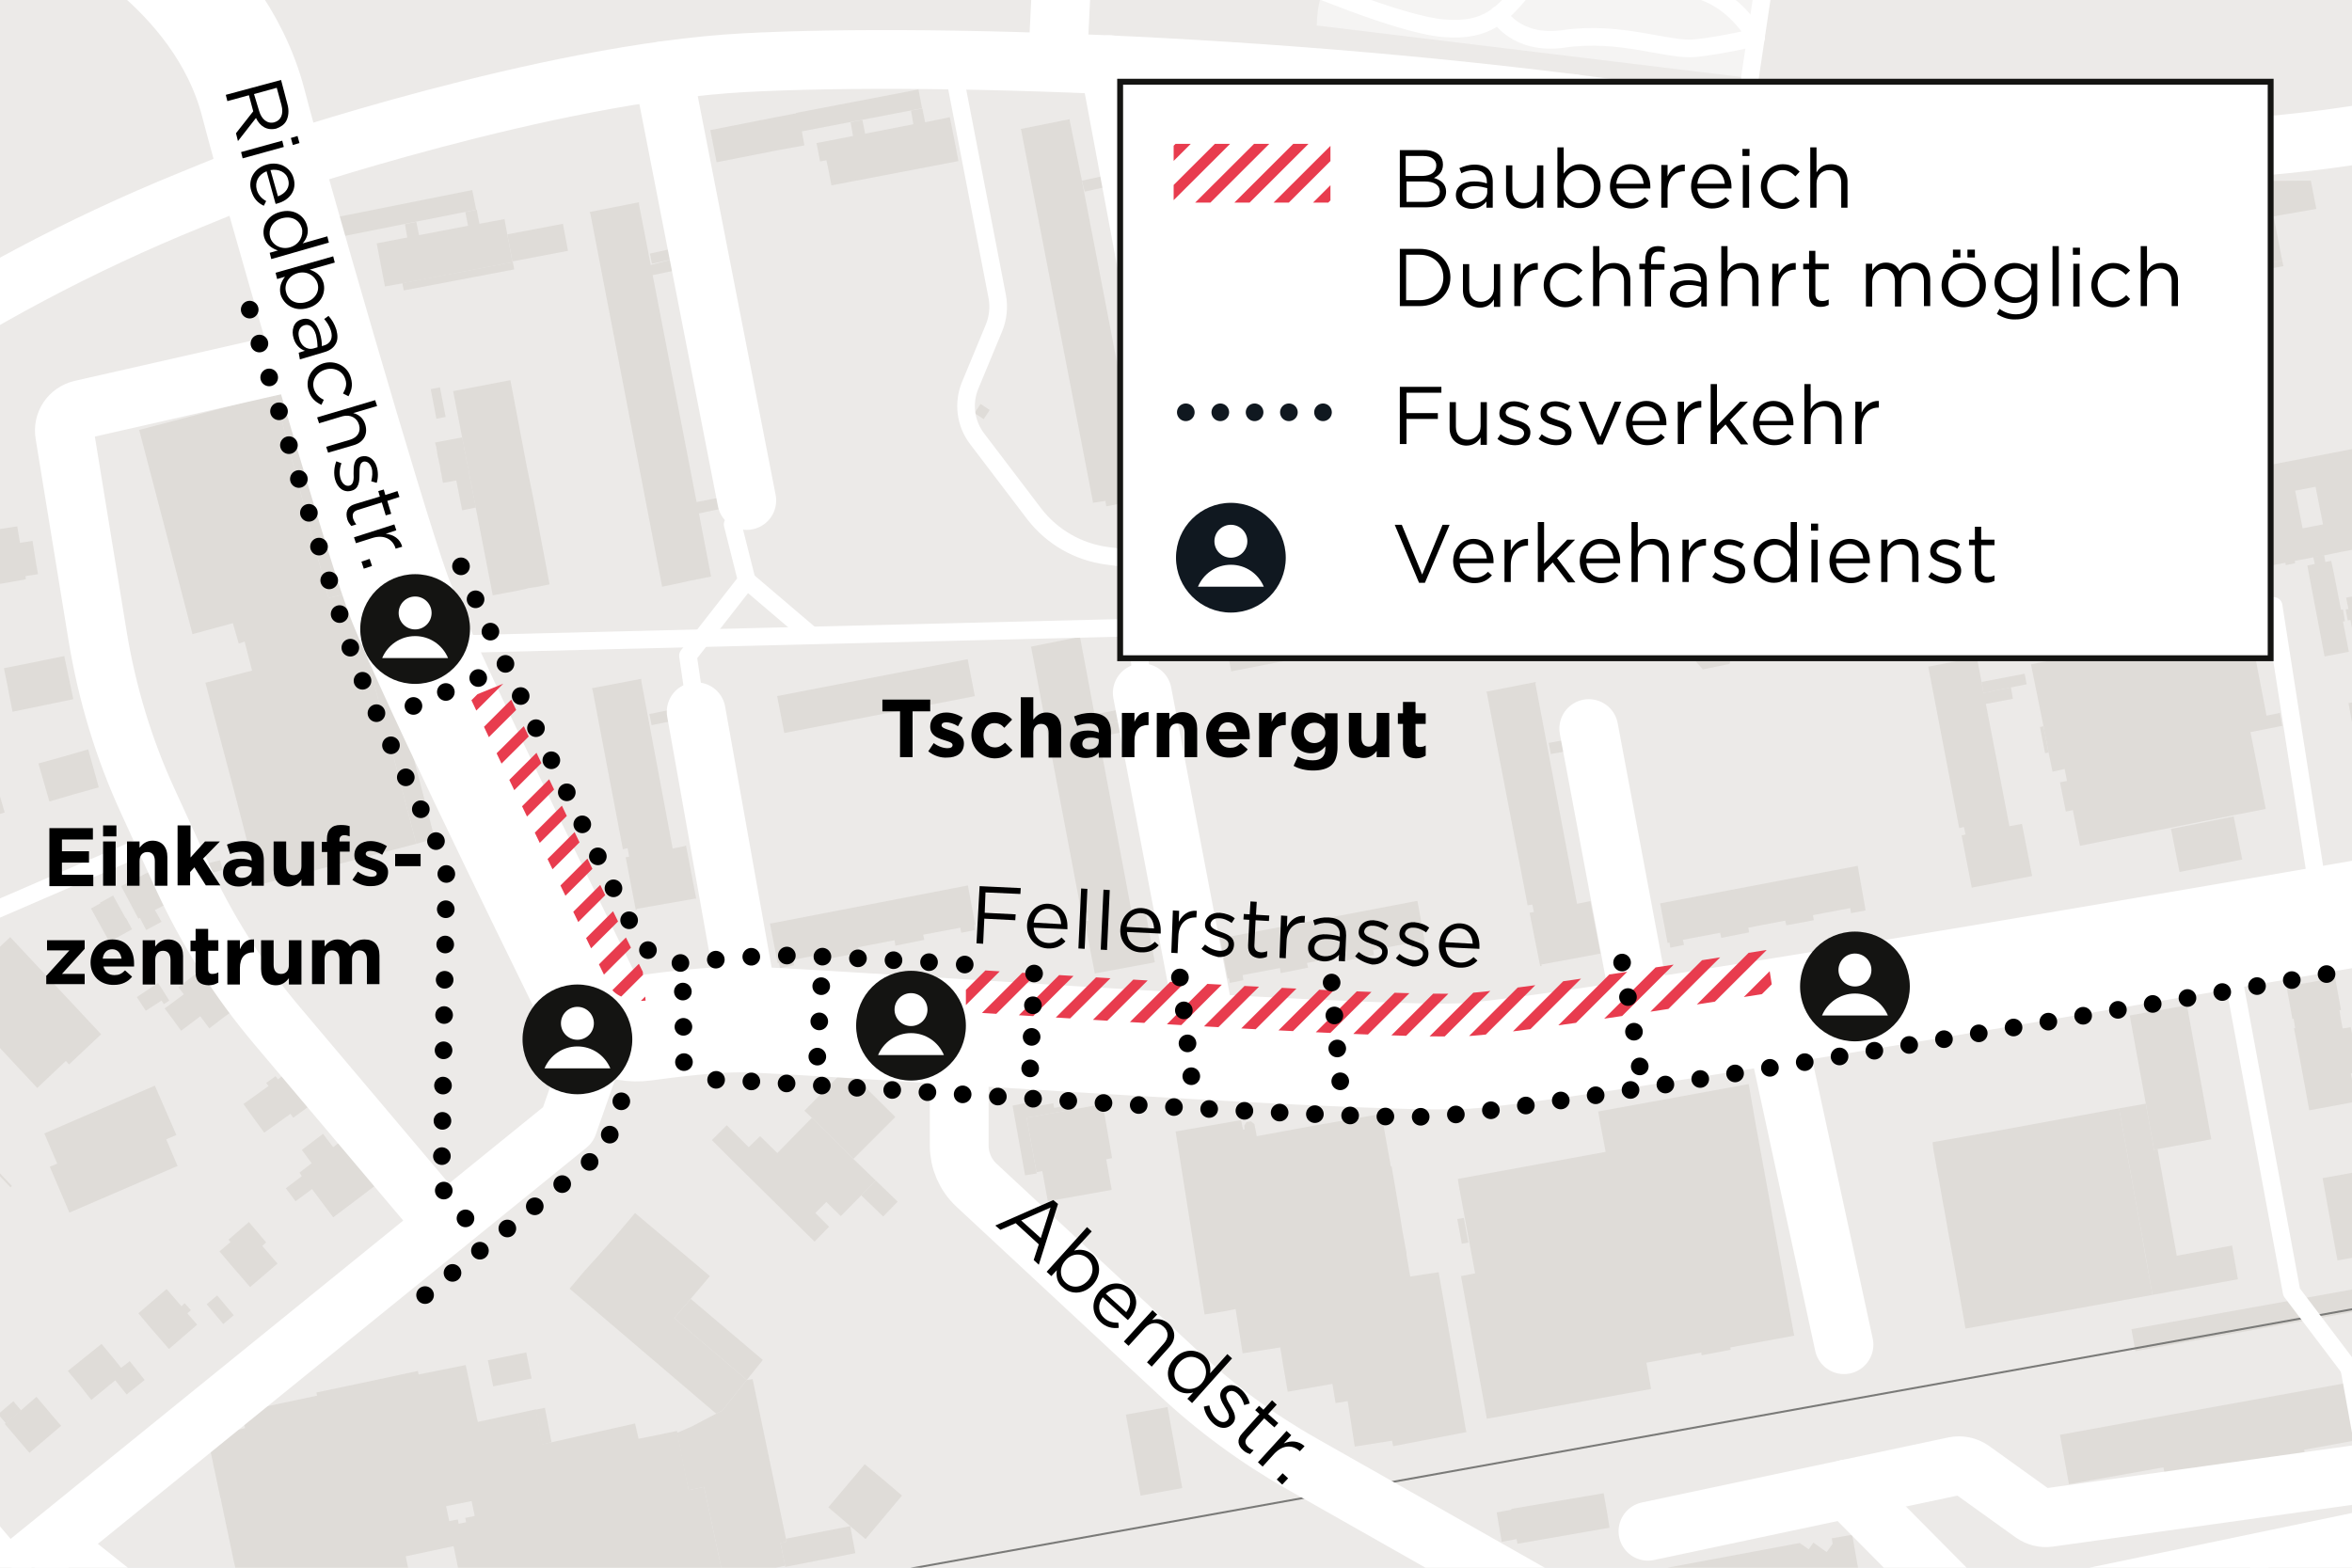 <?xml version="1.0" encoding="utf-8"?>
<!-- Generator: Adobe Illustrator 23.1.1, SVG Export Plug-In . SVG Version: 6.00 Build 0)  -->
<svg version="1.1" xmlns="http://www.w3.org/2000/svg" xmlns:xlink="http://www.w3.org/1999/xlink" x="0px" y="0px"
	 viewBox="0 0 600 400" style="enable-background:new 0 0 600 400;" xml:space="preserve">
<style type="text/css">
	.st0{fill:#ECEAE8;}
	.st1{clip-path:url(#SVGID_2_);}
	.st2{fill:#F5F4F3;}
	.st3{clip-path:url(#SVGID_4_);}
	.st4{clip-path:url(#SVGID_6_);}
	.st5{clip-path:url(#SVGID_8_);}
	.st6{fill-rule:evenodd;clip-rule:evenodd;fill:#DFDCD8;}
	.st7{clip-path:url(#SVGID_8_);fill-rule:evenodd;clip-rule:evenodd;fill:#DFDCD8;}
	.st8{clip-path:url(#SVGID_10_);}
	.st9{clip-path:url(#SVGID_10_);fill-rule:evenodd;clip-rule:evenodd;fill:#DFDCD8;}
	.st10{clip-path:url(#SVGID_12_);}
	.st11{clip-path:url(#SVGID_12_);fill-rule:evenodd;clip-rule:evenodd;fill:#DFDCD8;}
	.st12{clip-path:url(#SVGID_14_);fill:none;stroke:#7A7A78;stroke-width:0.5;stroke-linejoin:round;stroke-miterlimit:10;}
	.st13{clip-path:url(#SVGID_16_);fill:none;stroke:#7A7A78;stroke-width:0.5;stroke-linejoin:round;stroke-miterlimit:10;}
	.st14{clip-path:url(#SVGID_18_);fill:none;stroke:#7A7A78;stroke-width:0.5;stroke-linejoin:round;stroke-miterlimit:10;}
	.st15{clip-path:url(#SVGID_20_);}
	.st16{clip-path:url(#SVGID_22_);fill:none;stroke:#FFFFFF;stroke-width:27;stroke-linejoin:round;stroke-miterlimit:10;}
	.st17{clip-path:url(#SVGID_24_);}
	.st18{clip-path:url(#SVGID_26_);fill:none;stroke:#FFFFFF;stroke-width:27;stroke-linejoin:round;stroke-miterlimit:10;}
	.st19{clip-path:url(#SVGID_28_);}
	.st20{clip-path:url(#SVGID_30_);fill:none;stroke:#FFFFFF;stroke-width:27;stroke-linejoin:round;stroke-miterlimit:10;}
	
		.st21{clip-path:url(#SVGID_32_);fill:none;stroke:#FFFFFF;stroke-width:15;stroke-linecap:round;stroke-linejoin:round;stroke-miterlimit:10;}
	
		.st22{clip-path:url(#SVGID_34_);fill:none;stroke:#FFFFFF;stroke-width:15;stroke-linecap:round;stroke-linejoin:round;stroke-miterlimit:10;}
	
		.st23{clip-path:url(#SVGID_36_);fill:none;stroke:#FFFFFF;stroke-width:15;stroke-linecap:round;stroke-linejoin:round;stroke-miterlimit:10;}
	
		.st24{clip-path:url(#SVGID_38_);fill:none;stroke:#FFFFFF;stroke-width:4.5;stroke-linecap:round;stroke-linejoin:round;stroke-miterlimit:10;}
	
		.st25{clip-path:url(#SVGID_40_);fill:none;stroke:#FFFFFF;stroke-width:4.5;stroke-linecap:round;stroke-linejoin:round;stroke-miterlimit:10;}
	
		.st26{clip-path:url(#SVGID_42_);fill:none;stroke:#FFFFFF;stroke-width:4.5;stroke-linecap:round;stroke-linejoin:round;stroke-miterlimit:10;}
	.st27{clip-path:url(#SVGID_44_);}
	.st28{clip-path:url(#SVGID_46_);}
	.st29{fill:none;stroke:#E83C4E;stroke-width:2.747;}
	.st30{fill:none;stroke:#000000;stroke-width:4.5;stroke-linecap:round;stroke-miterlimit:10;}
	.st31{fill:none;stroke:#000000;stroke-width:4.5;stroke-linecap:round;stroke-miterlimit:10;stroke-dasharray:0,8.073;}
	.st32{fill:none;stroke:#000000;stroke-width:4.5;stroke-linecap:round;stroke-miterlimit:10;stroke-dasharray:0,8.475;}
	.st33{fill:none;stroke:#000000;stroke-width:4.5;stroke-linecap:round;stroke-miterlimit:10;stroke-dasharray:0,8.455;}
	.st34{fill:none;stroke:#000000;stroke-width:4.5;stroke-linecap:round;stroke-miterlimit:10;stroke-dasharray:0,8.971;}
	
		.st35{clip-path:url(#SVGID_44_);fill:none;stroke:#000000;stroke-width:4.5;stroke-linecap:round;stroke-miterlimit:10;stroke-dasharray:0,9;}
	.st36{fill:#141412;}
	.st37{fill:#FFFFFF;}
	.st38{clip-path:url(#SVGID_48_);}
	.st39{clip-path:url(#SVGID_50_);}
	
		.st40{clip-path:url(#SVGID_48_);fill:none;stroke:#000000;stroke-width:4.5;stroke-linecap:round;stroke-miterlimit:10;stroke-dasharray:0,9;}
	.st41{fill:none;stroke:#000000;stroke-width:4.5;stroke-linecap:round;stroke-miterlimit:10;stroke-dasharray:0,9.079;}
	.st42{clip-path:url(#SVGID_48_);fill:none;}
	.st43{clip-path:url(#SVGID_52_);}
	.st44{clip-path:url(#SVGID_54_);}
	.st45{clip-path:url(#SVGID_56_);}
	.st46{fill:none;stroke:#000000;stroke-width:4.5;stroke-linecap:round;stroke-miterlimit:10;stroke-dasharray:0,8.011;}
	
		.st47{clip-path:url(#SVGID_54_);fill:none;stroke:#000000;stroke-width:4.5;stroke-linecap:round;stroke-miterlimit:10;stroke-dasharray:0,9;}
	.st48{fill:none;stroke:#000000;stroke-width:4.5;stroke-linecap:round;stroke-miterlimit:10;stroke-dasharray:0,7.626;}
	.st49{clip-path:url(#SVGID_58_);}
	.st50{fill:none;}
	.st51{fill:none;stroke:#101820;stroke-width:4.5;stroke-linecap:round;stroke-miterlimit:10;}
	.st52{fill:none;stroke:#101820;stroke-width:4.5;stroke-linecap:round;stroke-miterlimit:10;stroke-dasharray:0,8.75;}
	.st53{fill:#101820;}
	.st54{clip-path:url(#SVGID_60_);}
	.st55{clip-path:url(#SVGID_62_);}
	.st56{clip-path:url(#SVGID_64_);}
</style>
<g id="BG">
	<rect class="st0" width="600" height="400"/>
	<rect class="st0" width="600" height="400"/>
</g>
<g id="Grünflächen">
	<g>
		<defs>
			<rect id="SVGID_3_" width="600" height="400"/>
		</defs>
		<clipPath id="SVGID_2_">
			<use xlink:href="#SVGID_3_"  style="overflow:visible;"/>
		</clipPath>
		<g id="LWPOLYLINE_3_" class="st1">
			<path class="st2" d="M344.6-6.5c2-1.7,24.5-32.5,24.5-32.5l20.7,13l18.2-28.8l8.8,4l22.5-5.3l18.2,1.6l-11.1,74.4L335.9,6.5
				c0,0,0.1-5.9,1.6-8.6C339.1-4.8,342.6-4.8,344.6-6.5z"/>
		</g>
	</g>
</g>
<g id="Gebäude">
	<g>
		<defs>
			<rect id="SVGID_9_" width="600" height="400"/>
		</defs>
		<clipPath id="SVGID_4_">
			<use xlink:href="#SVGID_9_"  style="overflow:visible;"/>
		</clipPath>
		<g id="HATCH_130_" class="st3">
			<polygon class="st6" points="140.7,368 138.3,368.6 136.6,359.7 139,359.2 			"/>
		</g>
		<g id="HATCH_129_" class="st3">
			
				<rect x="-0.1" y="358.7" transform="matrix(0.762 -0.648 0.648 0.762 -232.839 87.445)" class="st6" width="5.1" height="3.1"/>
		</g>
		<g id="HATCH_128_" class="st3">
			<polygon class="st6" points="190.5,352.1 192,351.9 200.5,392.6 200.6,393.4 199.1,393.7 200.3,399.5 193.1,401 184.6,402.8 
				179.6,379.4 175.7,380.2 174.9,376.7 174.3,373.7 172.7,365.6 176.4,364 182.7,360.7 184.3,359.9 186.9,356.6 			"/>
		</g>
		<g id="HATCH_127_" class="st3">
			
				<rect x="124.9" y="346" transform="matrix(0.98 -0.2 0.2 0.98 -67.152 32.969)" class="st6" width="10" height="6.8"/>
		</g>
		<g id="HATCH_126_" class="st3">
			<polygon class="st6" points="190.5,352.1 172,336.3 176.2,331.4 194.6,347 			"/>
		</g>
		<g id="HATCH_125_" class="st3">
			
				<rect x="543.9" y="333.4" transform="matrix(0.984 -0.177 0.177 0.984 -50.476 107.346)" class="st6" width="63.6" height="5.7"/>
		</g>
		<g id="HATCH_124_" class="st3">
			<polygon class="st6" points="229,306.6 225.3,310.4 219.7,305 223.4,301.2 			"/>
		</g>
		<g id="HATCH_123_" class="st3">
			<polygon class="st6" points="634,314.9 596.3,321.6 595.5,317.3 592.5,300.6 630.2,293.8 633.2,310.5 			"/>
		</g>
		<g id="HATCH_122_" class="st3">
			<polygon class="st6" points="547.4,281.6 549.5,293.4 550.4,293.2 555.3,320.4 569.4,317.8 570.9,326.4 549.1,330.4 546.2,314 
				545.1,308 544.8,306.4 543.7,300.1 543.4,298.6 542.3,292.3 542,290.8 540.9,284.6 540.6,282.8 			"/>
		</g>
		<g id="HATCH_121_" class="st3">
			<polygon class="st6" points="228.4,285 217.7,295.7 207.1,285.2 205.2,283.4 215.9,272.6 			"/>
		</g>
		<g id="HATCH_120_" class="st3">
			<polygon class="st6" points="26.5,230 29.6,235.6 32.1,234.2 33.7,237.1 27.9,240.3 23.2,231.8 			"/>
		</g>
		<g id="HATCH_119_" class="st3">
			
				<rect x="51.6" y="220" transform="matrix(0.97 -0.244 0.244 0.97 -52.325 19.866)" class="st6" width="4.9" height="2.6"/>
		</g>
		<g id="HATCH_118_" class="st3">
			
				<rect x="554.7" y="209.5" transform="matrix(0.981 -0.195 0.195 0.981 -31.189 114.149)" class="st6" width="16.3" height="11.2"/>
		</g>
		<g id="HATCH_117_" class="st3">
			
				<rect x="526" y="199.4" transform="matrix(0.981 -0.196 0.196 0.981 -29.583 107.103)" class="st6" width="2.1" height="7.6"/>
		</g>
		<g id="HATCH_114_" class="st3">
			<polygon class="st6" points="522.6,192 521.7,192.2 520.4,185.5 521.3,185.3 			"/>
		</g>
		<g id="HATCH_111_" class="st3">
			<polygon class="st6" points="286.4,183.9 280.1,185.1 279.6,182.2 287.4,180.7 287.9,183.6 			"/>
		</g>
		<g id="HATCH_107_" class="st3">
			<polygon class="st6" points="110.9,214 106.2,215.3 100.1,192 99.7,190.1 97.5,182.3 92.6,163.7 97.4,162.4 			"/>
		</g>
		<g id="HATCH_105_" class="st3">
			<polygon class="st6" points="592.9,141.6 593.2,143.4 594.7,143.1 595.5,146.9 597.2,155.6 597.7,155.5 598.2,158.5 597.7,158.6 
				599.2,166.3 593,167.5 588.6,144.3 590.5,143.9 590.1,142.1 			"/>
		</g>
		<g id="HATCH_103_" class="st3">
			
				<rect x="373.1" y="134.8" transform="matrix(0.982 -0.188 0.188 0.982 -19.115 73.135)" class="st6" width="5.4" height="5"/>
		</g>
		<g id="HATCH_102_" class="st3">
			<polygon class="st6" points="529.8,129.3 520.2,131.1 519.7,128.4 526.3,127.1 525.9,124.9 528.9,124.3 			"/>
		</g>
		<g id="HATCH_101_" class="st3">
			<polygon class="st6" points="487.9,117.4 491.2,134.5 494.1,133.9 497.1,149.6 494,150.2 491.3,136.4 472.3,140 474.9,153.8 
				471.5,154.4 468,136 452.2,139 454.6,150.9 451.5,151.5 448.2,134 446.6,125.4 			"/>
		</g>
		<g id="HATCH_100_" class="st3">
			<polygon class="st6" points="119.9,121.9 121.4,129.5 117.9,130.2 116.4,122.6 113,123.2 112.9,122.7 112.8,122.1 112.7,121.6 
				112.6,120.9 112.4,120.1 112.3,119.4 112.2,118.7 112,118 111.9,117.3 111.7,116.6 111.6,116 111.5,115.4 111.4,114.7 
				111.3,114.1 111.1,113.4 111,112.9 117.9,111.6 118,112.1 118.1,112.7 118.3,113.4 118.4,114.1 118.5,114.7 118.6,115.3 
				118.8,116 118.9,116.7 119,117.4 119.2,118.1 119.3,118.8 119.5,119.6 119.6,120.2 119.7,120.8 119.8,121.4 			"/>
		</g>
		<g id="HATCH_99_" class="st3">
			<polygon class="st6" points="296.8,110.9 288.9,112.3 288.4,109.6 294.9,108.4 296.3,108.1 			"/>
		</g>
		<g id="HATCH_98_" class="st3">
			
				<rect x="249.3" y="103.6" transform="matrix(0.551 -0.834 0.834 0.551 24.834 256.234)" class="st6" width="2.8" height="2.8"/>
		</g>
		<g id="HATCH_97_" class="st3">
			<polygon class="st6" points="88.6,151.4 83.8,152.6 76.6,125.4 70.1,100.6 74.9,99.3 77.6,109.6 85.3,139.1 			"/>
		</g>
		<g id="HATCH_96_" class="st3">
			
				<rect x="110.6" y="99" transform="matrix(0.982 -0.188 0.188 0.982 -17.342 22.856)" class="st6" width="2.4" height="7.7"/>
		</g>
		<g id="HATCH_95_" class="st3">
			<polygon class="st6" points="516.7,77.3 510,78.4 509.2,73.5 518.9,72 519.5,75.9 516.5,76.3 			"/>
		</g>
		<g id="HATCH_94_" class="st3">
			
				<rect x="102.6" y="69.6" transform="matrix(0.982 -0.187 0.187 0.982 -11.125 23.076)" class="st6" width="28.7" height="1.9"/>
		</g>
		<g id="HATCH_93_" class="st3">
			<polygon class="st6" points="172.6,65.9 166.3,67.3 165.8,64.7 173.5,63 174,65.6 			"/>
		</g>
		<g id="HATCH_92_" class="st3">
			<polygon class="st6" points="551.6,60.7 552.7,66.5 554.3,66.2 554.5,66.1 555.5,71.7 560.6,70.7 565.2,69.8 572.5,68.4 
				582.2,66.5 582.5,67.9 560.9,72 562,77.6 556.7,78.6 560.1,96.4 563.3,112.7 565.5,124.2 566.9,131.6 564.8,132 563.2,124.6 
				562.4,124.7 561.6,120.3 559.7,110.3 557.5,98.9 553.8,79.5 554.9,79.3 553.5,72.8 552.8,72.9 552.4,73 552.2,72.3 552.7,72.2 
				552.4,70.8 550.4,60.9 			"/>
		</g>
		<g id="HATCH_91_" class="st3">
			<polygon class="st6" points="144.9,64 130.7,66.7 129.9,62.3 129.4,59.8 143.6,57.1 			"/>
		</g>
		<g id="HATCH_90_" class="st3">
			<polygon class="st6" points="364.3,65.6 364.1,65.7 362.4,57.3 362.6,57.3 362.9,57.2 363.3,57.2 363.6,57.1 364,57 364.3,57 
				364.6,56.9 364.9,56.8 365,57.3 366.6,65.2 366.3,65.2 366,65.3 365.7,65.3 365.3,65.4 365,65.5 364.6,65.6 			"/>
		</g>
		<g id="HATCH_89_" class="st3">
			
				<rect x="333.2" y="58.4" transform="matrix(0.981 -0.192 0.192 0.981 -4.893 67.784)" class="st6" width="28.7" height="1.6"/>
		</g>
		<g id="HATCH_88_" class="st3">
			
				<rect x="436.4" y="51.9" transform="matrix(0.982 -0.188 0.188 0.982 -2.159 86.178)" class="st6" width="31.9" height="5.1"/>
		</g>
		<g id="HATCH_87_" class="st3">
			
				<rect x="82" y="52.3" transform="matrix(0.981 -0.196 0.196 0.981 -8.773 20.965)" class="st6" width="39.3" height="5.1"/>
		</g>
		<g id="HATCH_86_" class="st3">
			
				<rect x="21.1" y="49" transform="matrix(0.942 -0.335 0.335 0.942 -14.859 15.893)" class="st6" width="35.1" height="3.9"/>
		</g>
		<g id="HATCH_85_" class="st3">
			
				<rect x="203.3" y="25.9" transform="matrix(0.982 -0.188 0.188 0.982 -1.438 41.595)" class="st6" width="31.8" height="4.9"/>
		</g>
		<g id="HATCH_84_" class="st3">
			<polygon class="st6" points="216.9,389.4 218.2,396.3 200.3,399.8 200.3,399.5 199.1,393.7 200.6,393.4 200.5,392.6 			"/>
		</g>
		<g id="HATCH_83_" class="st3">
			<polygon class="st6" points="410.6,389.8 387.1,393.9 386.9,392.7 383.1,393.4 381.8,385.9 385.6,385.2 385.5,385 409.1,381 
				409.9,385.5 			"/>
		</g>
		<g id="HATCH_82_" class="st3">
			<polygon class="st6" points="216.9,389.4 216,388.6 211.3,384.6 220.6,373.6 225.3,377.5 230.1,381.6 220.8,392.7 			"/>
		</g>
		<g id="HATCH_80_" class="st3">
			
				<rect x="289" y="359.7" transform="matrix(0.984 -0.179 0.179 0.984 -61.551 58.736)" class="st6" width="10.8" height="21"/>
		</g>
		<g id="HATCH_79_" class="st3">
			<polygon class="st6" points="15.6,363.8 7.5,370.7 1.2,363.3 1.5,363.1 5.4,359.8 9.3,356.4 11,358.4 13.1,360.9 			"/>
		</g>
		<g id="HATCH_77_" class="st3">
			<polygon class="st6" points="588.1,371.9 552.6,378.3 551.9,374.4 527.8,378.7 525.5,366.1 549.6,361.7 610.1,350.8 612.7,365.4 
				587.8,369.9 			"/>
		</g>
		<g id="HATCH_76_" class="st3">
			<path class="st6" d="M118.8,348.3l1,4.7l0.1,0.6l1.6,7.4l0.1,0.6l0.3,1.2l14.8-3.2l1.7,8.9l2.3-0.5l21.3-4.8l0.9,3.9l4.1-0.8
				l5.7-1.2l0.1,0.5l1.6,8.1l0.6,3l0.7,3.5l3.9-0.8l5,23.4l-4.7,1l-9.9,1.9l0.1,0.4l-40.3,8.2l-0.9-4.7l-0.9-4.6l-2.9,0.6l-2.5,0.6
				l-4.3,0.9l-2.6-12.6l-12.2,2.6l0.7,3.4l-9.4,2l1.1,5.1l-32.7,7l-1.8-8.3l-1.6-7.3l-0.2-0.8l-1.5-7.2l-0.2-0.9l-1.5-7.2l-0.1-0.6
				l-0.1-0.2l-1.5-7.1l-0.2-0.8l-0.3-1.6l-1.2-5.5l-0.1-0.6l9.6-2.1l-0.9-4.2l19.3-4.1l-0.2-0.8l13.3-2.8l12.6-2.7l0.2,0.9
				L118.8,348.3z M113.8,384.3l0.8,3.8l2.2-0.4l0.2,1.1l1.9-0.4l-0.2-1.1l2.4-0.5l-0.8-3.8L113.8,384.3z"/>
		</g>
		<g id="HATCH_75_" class="st3">
			<polygon class="st6" points="28.9,346.5 30.9,349 33.1,347.3 36.9,352.1 34.8,353.8 32.3,355.8 29.4,352.2 23.3,357.2 
				20.3,353.4 17.3,349.8 25.9,342.9 			"/>
		</g>
		<g id="HATCH_74_" class="st3">
			
				<rect x="54.6" y="330.9" transform="matrix(0.767 -0.641 0.641 0.767 -201.266 113.968)" class="st6" width="3.5" height="6.6"/>
		</g>
		<g id="HATCH_73_" class="st3">
			<polygon class="st6" points="42.5,328.9 46.3,333.3 47.1,332.5 48.7,334.3 47.8,335.1 50.3,338 46.8,341 43.1,344.2 38.5,338.9 
				35.3,335.1 39,331.9 			"/>
		</g>
		<g id="HATCH_72_" class="st3">
			<polygon class="st6" points="70.8,322.4 63.8,328.4 59.9,323.9 58.7,322.5 56,319.3 58.8,316.9 58.3,316.3 63.5,311.8 67.9,317 
				66.9,317.9 			"/>
		</g>
		<g id="HATCH_71_" class="st3">
			
				<rect x="372.2" y="310.9" transform="matrix(0.984 -0.179 0.179 0.984 -50.136 71.744)" class="st6" width="1.7" height="6.4"/>
		</g>
		<g id="HATCH_70_" class="st3">
			<polygon class="st6" points="184.3,359.9 182.7,360.7 145.3,328.8 149.1,324.3 152.9,320.1 157.1,315.3 162,309.5 181.1,325.6 
				176.2,331.4 172,336.3 190.5,352.1 186.9,356.6 			"/>
		</g>
		<g id="HATCH_69_" class="st3">
			<polygon class="st6" points="82.4,289.3 85,292.7 87.4,290.8 96.1,302.2 90.6,306.4 85,310.6 79.6,303.4 75.4,306.5 74.2,304.9 
				72.9,303.2 77,300.1 76.4,299.2 79.5,296.8 77,293.4 			"/>
		</g>
		<g id="HATCH_68_" class="st3">
			<polygon class="st6" points="207.1,285.2 217.7,295.7 223.4,301.2 219.7,305 214.5,310.3 210.8,306.7 208,309.5 211.5,313 
				207.8,316.8 187.2,296.5 181.6,290.9 185.4,287.1 191,292.7 193.9,289.9 198.3,294.2 			"/>
		</g>
		<g id="HATCH_67_" class="st3">
			<polygon class="st6" points="352.4,284.2 354.8,297.6 355,297.6 355.9,302.8 356.8,308.2 356.9,308.6 357.8,314.3 357.9,314.8 
				358.8,319.7 358.8,320.2 359.7,325.4 359.8,325.7 367,324.6 370.2,342.9 371,347.6 373.9,364.6 374.1,365.4 355.4,369 
				355.1,367.6 345.6,369.1 343.8,357.5 340.7,358 339.9,353.1 328.5,355.1 327.5,349.3 327.4,348.8 326.6,343.8 317,345.3 
				315.2,334 312.8,334.5 307.3,335.4 299.9,288.7 316.6,285.8 317.1,288.2 317.5,288.2 317.4,287.2 318,286.3 319.1,286.1 
				320,286.8 320.6,289.9 335.8,287.1 346.2,285.3 351.8,284.3 			"/>
		</g>
		<g id="HATCH_66_" class="st3">
			<polygon class="st6" points="549.1,330.4 501.4,339 498.5,322.6 497.4,316.6 497.1,315 496,308.7 495.7,307.2 494.6,300.9 
				494.3,299.4 493.2,293.2 493,291.5 493.2,291.4 509.1,288.6 540.6,282.8 540.9,284.6 542,290.8 542.3,292.3 543.4,298.6 
				543.7,300.1 544.8,306.4 545.1,308 546.2,314 547.3,320.5 547.7,322.6 			"/>
		</g>
		<g id="HATCH_65_" class="st3">
			<polygon class="st6" points="262.9,281.2 263.2,282.5 268.7,281.5 268.9,282.7 273.9,281.7 274.2,283 261.9,285.2 264.4,299.1 
				264.5,299.4 261.5,299.9 258.3,282.1 			"/>
		</g>
		<g id="HATCH_64_" class="st3">
			<polygon class="st6" points="73.2,273.7 79.2,282 74.8,285.2 74.1,284.2 67.4,289 62.1,281.7 68.5,277.1 67.9,276.3 70.3,274.6 
				70.9,275.4 			"/>
		</g>
		<g id="HATCH_62_" class="st3">
			<polygon class="st6" points="43.2,255.3 41.8,256.2 41.2,255.3 37.2,257.9 36,256.1 34.9,254.4 40.3,250.8 41.5,252.6 
				42.6,254.4 			"/>
		</g>
		<g id="HATCH_61_" class="st3">
			<polygon class="st6" points="596.8,257.8 597.2,260.2 597.6,262.4 599.7,262.1 601.8,273.6 599.7,273.9 600.1,275.9 601,281.1 
				589.1,283.3 587.4,274 585.8,265.4 585.2,262.4 585.5,262.3 585.1,259.9 584.8,260 583.3,251.7 595.7,249.5 597.2,257.7 			"/>
		</g>
		<g id="HATCH_60_" class="st3">
			<polygon class="st6" points="60.5,257.1 56.9,259.7 53.4,262.4 51.1,259.3 46.2,263 44.1,260.1 42,257.3 46.9,253.7 45.5,251.9 
				49,249.2 52.6,246.5 			"/>
		</g>
		<g id="HATCH_58_" class="st3">
			<polygon class="st6" points="363.2,239.9 363.5,241.2 360,241.9 359.8,240.6 350.3,242.4 350.5,243.7 343.4,245.1 343.2,243.8 
				333.4,245.7 333.7,246.9 326.7,248.3 326.5,247 317,248.8 317.2,250.1 313.7,250.8 313.5,249.6 313.2,249.7 311.2,239.5 
				311.5,239.4 361.3,229.9 361.6,229.9 363.4,239.8 			"/>
		</g>
		<g id="HATCH_57_" class="st3">
			
				<rect x="27.2" y="229" transform="matrix(0.874 -0.485 0.485 0.874 -109.314 43.379)" class="st6" width="3.8" height="7.7"/>
		</g>
		<g id="HATCH_56_" class="st3">
			<polygon class="st6" points="248.5,236 248.7,237.3 245.2,238 245,236.7 235.5,238.5 235.8,239.8 228.4,241.3 228.2,239.9 
				218.9,241.7 219.2,243.1 212,244.5 211.7,243.1 202.3,244.9 202.6,246.3 199,247 198.7,245.7 198.4,245.8 196.4,235.6 
				196.8,235.6 246.5,226 246.9,225.9 248.8,236 			"/>
		</g>
		<g id="HATCH_55_" class="st3">
			<polygon class="st6" points="40.1,233.2 41.2,235.2 37.3,237.3 36.2,235.2 35.7,234.2 35.3,234.4 30.9,226.1 39.3,221.8 
				43.6,230.1 39.5,232.2 			"/>
		</g>
		<g id="HATCH_54_" class="st3">
			<polygon class="st6" points="475.7,231 475.9,232.3 472.2,233 472,231.7 462.5,233.5 462.7,234.8 455.7,236.1 455.4,234.9 
				446,236.7 446.2,237.9 439.1,239.3 438.8,238 429.3,239.8 429.6,241.1 426.1,241.8 425.9,240.5 425.4,240.6 423.5,230.5 
				424,230.4 473.5,221 473.9,220.9 			"/>
		</g>
		<g id="HATCH_53_" class="st3">
			<polygon class="st6" points="-4.5,209 -9.1,210.3 -11.8,201.1 -1.5,198.1 1.2,207.3 0.6,207.5 			"/>
		</g>
		<g id="HATCH_52_" class="st3">
			<polygon class="st6" points="19.1,202.6 12.6,204.5 9.8,194.8 16.3,193 22.5,191.2 25.2,200.9 			"/>
		</g>
		<g id="HATCH_51_" class="st3">
			<polygon class="st6" points="513,175.4 506,176.8 505.5,174 516.5,171.9 517,174.6 			"/>
		</g>
		<g id="HATCH_50_" class="st3">
			
				<rect x="198.7" y="172.7" transform="matrix(0.982 -0.19 0.19 0.982 -29.687 45.766)" class="st6" width="49.5" height="9.6"/>
		</g>
		<g id="HATCH_49_" class="st3">
			<polygon class="st6" points="661.7,167.4 663.4,176.2 655.5,177.7 655.7,178.7 654.1,179 651.7,179.5 650.3,179.7 650.1,178.7 
				634.9,181.6 635.1,182.7 633.5,182.9 631.2,183.4 629.6,183.7 629.4,182.7 614.1,185.6 614.3,186.6 612.6,186.9 610.3,187.4 
				608.7,187.7 608.5,186.7 600.7,188.1 599.1,179.4 606.8,177.9 606.7,177.4 612.3,176.4 612.4,176.9 627.7,173.9 627.6,173.5 
				633.1,172.4 633.2,172.9 648.4,170 648.3,169.5 653.7,168.5 653.8,168.9 			"/>
		</g>
		<g id="HATCH_48_" class="st3">
			<polygon class="st6" points="18.7,178.4 3.2,181.6 2.1,176 2,175.4 1,170.5 16.4,167.4 			"/>
		</g>
		<g id="HATCH_47_" class="st3">
			
				<rect x="447" y="163.6" transform="matrix(0.964 -0.265 0.265 0.964 -27.571 124.497)" class="st6" width="1.7" height="1.8"/>
		</g>
		<g id="HATCH_46_" class="st3">
			<polygon class="st6" points="573.6,158.7 578.2,182.6 581.6,181.9 582.2,185.2 574.1,186.8 578,206.4 569.8,208 553.7,211.2 
				530.6,215.8 528.8,206.8 527.3,199.3 526.7,196.2 523.6,196.9 522.6,192 521.3,185.3 518.1,169.5 526.8,167.8 526.4,165.8 
				556.3,159.8 556.7,162 			"/>
		</g>
		<g id="HATCH_45_" class="st3">
			<polygon class="st6" points="441.2,169.4 434.4,170.8 430,165.8 432.2,159.6 438.6,158.4 440.7,161 442.8,163.4 			"/>
		</g>
		<g id="HATCH_44_" class="st3">
			<polygon class="st6" points="362.7,161.8 314.1,171.3 312.2,161.8 316.5,161 319.3,160.4 327,158.9 330.1,158.3 338,156.8 
				340.7,156.3 348.4,154.8 351.6,154.2 360.9,152.4 			"/>
		</g>
		<g id="HATCH_43_" class="st3">
			<polygon class="st6" points="654.8,155.4 601.1,165.8 599.6,158.2 598.9,158.3 598.4,155.5 599.1,155.4 598.5,152.5 652.3,142.1 
				653.4,147.8 			"/>
		</g>
		<g id="HATCH_42_" class="st3">
			<polygon class="st6" points="-0.4,134.2 -0.2,135 4.4,134.3 5.1,138.5 8.3,138 8.6,139.9 9.3,144.3 9.7,146.5 6.5,147 6.6,147.8 
				2.8,148.5 -3.8,149.6 -7.8,150.2 -10.1,136.7 -5.8,136 -6,135.1 -4.3,134.9 -1.7,134.4 			"/>
		</g>
		<g id="HATCH_41_" class="st3">
			<polygon class="st6" points="468,136 452.2,139 450.2,128.9 466,125.9 			"/>
		</g>
		<g id="HATCH_40_" class="st3">
			<polygon class="st6" points="448.2,134 423.9,138.7 421.5,125.9 445.8,121.2 446.6,125.4 			"/>
		</g>
		<g id="HATCH_39_" class="st3">
			
				<rect x="471.2" y="122.5" transform="matrix(0.981 -0.193 0.193 0.981 -16.096 95.268)" class="st6" width="18.3" height="15.3"/>
		</g>
		<g id="HATCH_38_" class="st3">
			
				<rect x="420.2" y="119.4" transform="matrix(0.983 -0.185 0.185 0.983 -15.037 80.906)" class="st6" width="10.9" height="3.1"/>
		</g>
		<g id="HATCH_37_" class="st3">
			<polygon class="st6" points="337,127.2 337.3,128.6 332.2,129.6 331.9,128 307.5,132.9 305,120.1 329.4,115.3 334.5,114.3 
				347,111.9 349.6,124.8 			"/>
		</g>
		<g id="HATCH_36_" class="st3">
			<path class="st6" d="M615.9,111.5l4.8,24.8l-14.3,2.8l-9.1,1.7l-4.4,0.9l-2.8,0.5l-1.4,0.3l-3.3,0.6l0.1,0.6l-2.4,0.5l-0.1-0.6
				l-5.9,1.1l-4.8-24.8l11.6-2.2l17.6-3.4L615.9,111.5z M585.5,125.2l1.9,9.6l5.2-1l-1.9-9.6L585.5,125.2z"/>
		</g>
		<g id="HATCH_35_" class="st3">
			
				<rect x="315.3" y="107.3" transform="matrix(0.986 -0.168 0.168 0.986 -13.707 55.345)" class="st6" width="10.8" height="3.1"/>
		</g>
		<g id="HATCH_34_" class="st3">
			<polygon class="st6" points="76.6,125.4 83.8,152.6 89.5,151.2 92.6,163.7 97.5,182.3 101.6,181.1 103.7,188.9 99.7,190.1 
				100.1,192 106.2,215.3 66,225.8 64.5,220.1 62.9,214.1 59.9,202.5 52.4,174.2 64.3,171.1 62.4,163.7 60.9,164.2 59.4,159 
				49.1,161.8 42,134.5 35.5,109.7 70.1,100.6 			"/>
		</g>
		<g id="HATCH_33_" class="st3">
			<polygon class="st6" points="132.1,150.7 125.7,151.9 115.6,99.8 130.2,97 134.4,119.1 136,126.9 140.2,149.1 136.7,149.8 
				134.6,150.1 134.4,150.2 			"/>
		</g>
		<g id="HATCH_32_" class="st3">
			<polygon class="st6" points="567.2,76.6 570.5,94.5 571,94.4 574,110.7 563.3,112.7 560.1,96.4 556.7,78.6 562,77.6 			"/>
		</g>
		<g id="HATCH_31_" class="st3">
			<polygon class="st6" points="551.2,80 552.2,85.1 552.8,85 553.1,85.1 553.5,85.4 553.7,85.7 553.8,86 553.8,86.4 553.7,86.8 
				553.3,87.1 552.6,87.3 555,99.4 557.5,98.9 559.7,110.3 561.6,120.3 538.1,124.9 534.4,105.7 539.6,104.6 539.5,104.2 
				552.4,101.7 552.1,99.9 531.7,103.8 526.7,77.9 552.4,73 552.8,72.9 553.5,72.8 553.7,72.7 554.9,79.3 553.8,79.5 			"/>
		</g>
		<g id="HATCH_30_" class="st3">
			
				<rect x="347.9" y="66.7" transform="matrix(0.982 -0.189 0.189 0.982 -6.431 67.46)" class="st6" width="4.5" height="1.4"/>
		</g>
		<g id="HATCH_29_" class="st3">
			<polygon class="st6" points="552.4,70.8 528.7,75.6 526,62.3 549.7,57.6 550.4,60.9 			"/>
		</g>
		<g id="HATCH_28_" class="st3">
			<rect x="415" y="56.9" transform="matrix(0.982 -0.188 0.188 0.982 -3.843 81.357)" class="st6" width="22.6" height="8"/>
		</g>
		<g id="HATCH_27_" class="st3">
			<polygon class="st6" points="580,55.2 574.4,56.2 572.5,46.2 589.5,46.1 590.9,53.3 			"/>
		</g>
		<g id="HATCH_26_" class="st3">
			<polygon class="st6" points="316.2,52.3 299.7,55.6 298.3,48.1 314.7,44.9 320.2,43.8 351.3,37.8 352.2,42.5 349.3,43.1 
				336.8,45.5 334,46.1 321.2,48.6 321.7,51.3 			"/>
		</g>
		<g id="HATCH_25_" class="st3">
			<polygon class="st6" points="199.1,38.2 182.8,41.4 181.2,33.2 197.4,30 203.7,28.8 204.7,34.3 205.2,37.1 			"/>
		</g>
		<g id="HATCH_24_" class="st3">
			<polygon class="st6" points="472.5,391.6 477.7,421.1 470.3,427.7 469.9,425.7 468.5,426.6 468.7,427.1 467.5,428.5 463.6,426.9 
				459.1,402.4 457.8,401.6 427,407.3 426.6,405.6 424.4,406 425,409.6 419.5,407.4 418.4,401.3 459.1,393.7 461.4,395.3 
				462.6,393.6 465.1,395.4 466,396 467.5,393.9 467.3,392.5 			"/>
		</g>
		<g id="HATCH_23_" class="st3">
			<polygon class="st6" points="282.2,295.8 283.6,303.6 267.3,306.5 265.9,298.8 264.4,299.1 261.9,285.2 274.2,283 281.3,281.7 
				283.7,295.5 			"/>
		</g>
		<g id="HATCH_22_" class="st3">
			<polygon class="st6" points="441.5,344.4 434.1,345.8 434,345.1 420,347.7 421.2,354.4 379.3,362 372.7,325.6 376.3,324.9 
				372.2,302.8 371.9,300.8 409.6,293.9 408.3,287 407.7,283.6 446.1,276.6 447.9,287 451.4,306.1 452.2,310.7 457.7,340.8 
				441.4,343.8 			"/>
		</g>
		<g id="HATCH_21_" class="st3">
			<polygon class="st6" points="550.4,293.2 549.5,293.4 547.4,281.6 543.3,259.1 557.9,256.5 564.1,290.7 			"/>
		</g>
		<g id="HATCH_20_" class="st3">
			
				<rect x="395.3" y="189.1" transform="matrix(0.983 -0.183 0.183 0.983 -28.097 76.013)" class="st6" width="6.5" height="2.9"/>
		</g>
		<g id="HATCH_19_" class="st3">
			<polygon class="st6" points="287,186.7 280.7,187.9 280.1,185.1 286.4,183.9 			"/>
		</g>
		<g id="HATCH_18_" class="st3">
			
				<rect x="165.8" y="181.6" transform="matrix(0.98 -0.199 0.199 0.98 -32.972 37.214)" class="st6" width="6.5" height="2.9"/>
		</g>
		<g id="HATCH_17_" class="st3">
			<polygon class="st6" points="391.7,174.5 402.3,230.6 405.3,230 405.7,229.9 408.3,243.3 407.8,243.4 393.2,246.1 393.3,246.5 
				392.9,246.5 390.2,232.9 390.7,232.8 391.3,232.7 390.9,230.8 389.7,231 379.3,176.8 379.1,176.5 391.8,174 			"/>
		</g>
		<g id="HATCH_16_" class="st3">
			<polygon class="st6" points="163.6,173.8 171.6,216.5 174.6,215.9 175,215.7 177.6,229.3 177.2,229.3 162.4,231.9 162.4,232.1 
				162.2,232.2 159.6,218.7 159.9,218.7 160.5,218.6 160.1,216.4 158.9,216.7 151.2,176.2 151,175.6 163.6,173.2 			"/>
		</g>
		<g id="HATCH_15_" class="st3">
			<polygon class="st6" points="505.5,174 506,176.8 513,175.4 513.5,178.3 506.6,179.6 512.6,210.8 515.4,210.3 515.8,210.2 
				518.4,223.5 518,223.6 503.4,226.4 503,226.5 500.4,213.1 500.8,213.1 501.4,212.9 501,211 499.8,211.3 492,170.6 491.9,170.1 
				504.3,167.7 504.4,168.2 			"/>
		</g>
		<g id="HATCH_14_" class="st3">
			<polygon class="st6" points="275.6,163 288.7,232.8 291.8,232.2 292.1,232 294.6,245.5 294.3,245.6 279.7,248.3 279.3,248.4 
				276.7,235.1 277.1,235 277.7,234.9 277.3,232.8 275.9,233 263.1,165.4 263,165 275.5,162.5 			"/>
		</g>
		<g id="HATCH_13_" class="st3">
			
				<rect x="403.6" y="113.8" transform="matrix(0.983 -0.182 0.182 0.983 -14.17 75.975)" class="st6" width="6.4" height="2.7"/>
		</g>
		<g id="HATCH_12_" class="st3">
			
				<rect x="288.1" y="106.3" transform="matrix(0.983 -0.182 0.182 0.983 -14.733 54.894)" class="st6" width="6.6" height="2.7"/>
		</g>
		<g id="HATCH_11_" class="st3">
			
				<rect x="394.5" y="66.7" transform="matrix(0.982 -0.188 0.188 0.982 -5.708 75.854)" class="st6" width="6.3" height="2.8"/>
		</g>
		<g id="HATCH_10_" class="st3">
			<polygon class="st6" points="509.6,75.7 510.1,78.1 516.7,76.9 517.3,79.9 510.7,81.1 519.2,125.5 525.8,124.2 525.9,124.9 
				526.3,127.1 519.7,128.4 520.2,131.1 522.7,144 522.8,144.5 517.7,145.5 518,147.2 514.8,147.8 514.5,146.1 510.3,146.9 
				510.2,146.4 494.6,65.3 494.5,64.9 507.1,62.5 507.2,62.9 			"/>
		</g>
		<g id="HATCH_9_" class="st3">
			<polygon class="st6" points="563,53.9 563.8,58.3 570.3,57 574.4,56.2 580,55.2 582.2,66.5 572.5,68.4 565.2,69.8 560.6,70.7 
				555.4,71.7 554.3,66.2 552.7,66.5 551.6,60.7 553.2,60.3 558.5,59.3 560.7,58.9 559.9,54.5 			"/>
		</g>
		<g id="HATCH_8_" class="st3">
			<polygon class="st6" points="468.2,53.6 468.9,57 475.3,55.8 476.6,62.2 477.5,66.9 449.2,72.3 445,73.1 444.1,68.5 442.9,62.1 
				450.7,60.5 450.6,60 450,57.1 452.8,56.6 453.4,60 466.1,57.6 465.4,54.1 			"/>
		</g>
		<g id="HATCH_7_" class="st3">
			<polygon class="st6" points="121.6,53.5 122.3,57.1 128.7,55.9 129.4,59.8 129.9,62.3 130.7,66.7 130.8,66.9 102.6,72.3 
				98.2,73.1 97.3,68.4 96.1,62.1 102.8,60.8 103.9,60.6 103.3,57.2 106.2,56.6 106.9,60 119.4,57.6 118.7,54.1 			"/>
		</g>
		<g id="HATCH_6_" class="st3">
			<polygon class="st6" points="163,52.1 166,67.6 172.6,65.9 173.2,68.8 166.5,70.2 177.7,128.1 184.4,126.8 184.9,129.6 
				178.3,131 181.3,146.6 181.4,147.1 175.9,148.2 172.8,148.9 168.9,149.7 168.8,149.1 150.6,54.5 150.4,54.1 163,51.6 			"/>
		</g>
		<g id="HATCH_5_" class="st3">
			<polygon class="st6" points="403.7,134.1 403.9,134.3 404.1,134.5 404.1,134.7 404.1,135 403.9,135.2 403.7,135.3 403.5,135.4 
				403.3,135.3 403.1,135.2 402.9,135 402.9,134.7 402.9,134.5 403,134.2 402.3,134.5 402.5,134.7 402.6,134.9 402.7,135.1 
				402.6,135.3 402.5,135.5 402.3,135.7 402.1,135.7 401.8,135.7 401.7,135.5 401.5,135.3 401.5,135.1 401.5,134.9 401.7,134.7 
				401.8,134.5 400.6,134.6 401,136.3 397.6,136.9 397.2,135.3 394.3,135.8 394.2,135.4 378.6,54.2 378.4,53.8 391,51.5 391.1,51.8 
				406.7,133 406.8,133.4 			"/>
		</g>
		<g id="HATCH_4_" class="st3">
			<polygon class="st6" points="276,46.1 282.4,44.7 283,47.5 276.7,48.9 			"/>
		</g>
		<g id="HATCH_3_" class="st3">
			<polygon class="st6" points="352.2,42.5 352.9,45.9 359.4,44.7 360.6,51 361.5,55.6 333.4,61.1 329,62 328.1,57.4 326.9,51 
				334.7,49.5 334,46.1 336.8,45.5 337.4,49 349.9,46.5 349.3,43.1 			"/>
		</g>
		<g id="HATCH_2_" class="st3">
			<polygon class="st6" points="276,46.1 291.3,125.5 291.4,125.9 285.4,127.1 285.7,128.5 282.2,129.2 282,127.8 278.8,128.3 
				278.8,128 260.5,33.2 260.4,32.9 272.9,30.4 272.9,30.8 			"/>
		</g>
		<g id="HATCH_1_" class="st3">
			<polygon class="st6" points="235.3,27.7 236,31.2 242.3,29.9 243.6,36.4 244.5,41.1 216.3,46.5 212.1,47.3 211.2,42.6 
				210.8,40.9 209.2,41.2 208.3,36.5 209.9,36.2 217.6,34.7 217,31.2 220,30.6 220.7,34.1 233,31.7 232.4,28.2 			"/>
		</g>
		
			<rect x="-24.5" y="296.2" transform="matrix(0.724 -0.69 0.69 0.724 -213.7 75.904)" style="clip-path:url(#SVGID_4_);fill-rule:evenodd;clip-rule:evenodd;fill:#DFDCD8;" width="25" height="17.4"/>
		<polygon style="clip-path:url(#SVGID_4_);fill-rule:evenodd;clip-rule:evenodd;fill:#DFDCD8;" points="25.8,263.9 2.6,239.1 
			-4.7,246 -5.9,244.7 -14.1,252.3 9.5,277.6 16.8,270.7 17.6,271.6 		"/>
		<polygon style="clip-path:url(#SVGID_4_);fill-rule:evenodd;clip-rule:evenodd;fill:#DFDCD8;" points="42.4,290.7 45,289.6 
			39.5,277 11.3,289.2 14.6,296.9 12.7,297.7 17.7,309.4 45.3,297.5 		"/>
	</g>
</g>
<g id="Zug">
	<g>
		<defs>
			<rect id="SVGID_15_" width="600" height="400"/>
		</defs>
		<clipPath id="SVGID_6_">
			<use xlink:href="#SVGID_15_"  style="overflow:visible;"/>
		</clipPath>
		
			<line style="clip-path:url(#SVGID_6_);fill:none;stroke:#7A7A78;stroke-width:0.5;stroke-linejoin:round;stroke-miterlimit:10;" x1="677.6" y1="320.1" x2="-84.8" y2="457.3"/>
	</g>
</g>
<g id="Hauptstrassen">
	<g>
		<defs>
			<rect id="SVGID_23_" width="600" height="400"/>
		</defs>
		<clipPath id="SVGID_8_">
			<use xlink:href="#SVGID_23_"  style="overflow:visible;"/>
		</clipPath>
		<g class="st5">
			<defs>
				<rect id="SVGID_25_" width="600" height="400"/>
			</defs>
			<clipPath id="SVGID_10_">
				<use xlink:href="#SVGID_25_"  style="overflow:visible;"/>
			</clipPath>
			
				<path style="clip-path:url(#SVGID_10_);fill:none;stroke:#FFFFFF;stroke-width:27;stroke-linejoin:round;stroke-miterlimit:10;" d="
				M672,220.8c0,0-270.5,47.7-299.5,48.7s-170.3-9.4-183.4-9.4c-7.4,0-17.5,1.2-24.8,2.2c-5.9,0.8-11.6-2.2-14.2-7.5
				c-11.8-24.1-43.6-89-48.9-104.2C94.5,131.9,70,47.1,64.6,26.2C55.6-8.2,19.8-25.1,19.8-25.1"/>
		</g>
	</g>
</g>
<g id="Quartierstrassen">
	<g>
		<defs>
			<rect id="SVGID_33_" width="600" height="400"/>
		</defs>
		<clipPath id="SVGID_12_">
			<use xlink:href="#SVGID_33_"  style="overflow:visible;"/>
		</clipPath>
		
			<path style="clip-path:url(#SVGID_12_);fill:none;stroke:#FFFFFF;stroke-width:15;stroke-linecap:round;stroke-linejoin:round;stroke-miterlimit:10;" d="
			M609.3,33c-18.7,3.7-82.4,12.5-174.2-1.8S240.2,13.3,189.8,16S69.2,42.6,69.2,42.6l-20.8,8.5C-7.2,73.7-57.7,107.5-99.9,150.2"/>
		
			<path style="clip-path:url(#SVGID_12_);fill:none;stroke:#FFFFFF;stroke-width:15;stroke-linecap:round;stroke-linejoin:round;stroke-miterlimit:10;" d="
			M661,381l-142.1,29.6c-9.8,2-18.9,6.7-26.2,13.5l-20.1,18.5"/>
		
			<path style="clip-path:url(#SVGID_12_);fill:none;stroke:#FFFFFF;stroke-width:15;stroke-linecap:round;stroke-linejoin:round;stroke-miterlimit:10;" d="
			M457.7,444.7l-125.6-71.2c-11.3-6.4-21.8-14.1-31.3-23l-51.7-48.1c-2.8-2.6-4.4-6.3-4.4-10.1v-30.8"/>
		
			<line style="clip-path:url(#SVGID_12_);fill:none;stroke:#FFFFFF;stroke-width:15;stroke-linecap:round;stroke-linejoin:round;stroke-miterlimit:10;" x1="55.5" y1="427.8" x2="14.9" y2="395.5"/>
		
			<polyline style="clip-path:url(#SVGID_12_);fill:none;stroke:#FFFFFF;stroke-width:15;stroke-linecap:round;stroke-linejoin:round;stroke-miterlimit:10;" points="
			154.7,259.1 144.9,287 5.8,399.8 -108.7,421.6 		"/>
		
			<path style="clip-path:url(#SVGID_12_);fill:none;stroke:#FFFFFF;stroke-width:15;stroke-linecap:round;stroke-linejoin:round;stroke-miterlimit:10;" d="
			M619.3,389.7l-1.6-10.3c-0.5-3-3.2-5.1-6.2-4.6l-88.9,12.4c-1.4,0.2-2.8-0.2-4-1L503,375c-1.3-0.9-2.9-1.2-4.4-0.9l-78.2,16.6"/>
		
			<line style="clip-path:url(#SVGID_12_);fill:none;stroke:#FFFFFF;stroke-width:15;stroke-linecap:round;stroke-linejoin:round;stroke-miterlimit:10;" x1="506" y1="415" x2="471.2" y2="379.9"/>
		
			<line style="clip-path:url(#SVGID_12_);fill:none;stroke:#FFFFFF;stroke-width:15;stroke-linecap:round;stroke-linejoin:round;stroke-miterlimit:10;" x1="452" y1="258.2" x2="470.4" y2="343.1"/>
		
			<line style="clip-path:url(#SVGID_12_);fill:none;stroke:#FFFFFF;stroke-width:15;stroke-linecap:round;stroke-linejoin:round;stroke-miterlimit:10;" x1="291.4" y1="176.8" x2="308.7" y2="267.5"/>
		
			<line style="clip-path:url(#SVGID_12_);fill:none;stroke:#FFFFFF;stroke-width:15;stroke-linecap:round;stroke-linejoin:round;stroke-miterlimit:10;" x1="405.3" y1="185.9" x2="419.8" y2="263.3"/>
		
			<line style="clip-path:url(#SVGID_12_);fill:none;stroke:#FFFFFF;stroke-width:15;stroke-linecap:round;stroke-linejoin:round;stroke-miterlimit:10;" x1="300.1" y1="108.1" x2="283" y2="16.5"/>
		
			<line style="clip-path:url(#SVGID_12_);fill:none;stroke:#FFFFFF;stroke-width:15;stroke-linecap:round;stroke-linejoin:round;stroke-miterlimit:10;" x1="417.9" y1="112.7" x2="401" y2="26.4"/>
		
			<line style="clip-path:url(#SVGID_12_);fill:none;stroke:#FFFFFF;stroke-width:15;stroke-linecap:round;stroke-linejoin:round;stroke-miterlimit:10;" x1="190.5" y1="127.7" x2="169.1" y2="18.1"/>
		
			<line style="clip-path:url(#SVGID_12_);fill:none;stroke:#FFFFFF;stroke-width:15;stroke-linecap:round;stroke-linejoin:round;stroke-miterlimit:10;" x1="177.6" y1="181.6" x2="191.6" y2="260.2"/>
		
			<path style="clip-path:url(#SVGID_12_);fill:none;stroke:#FFFFFF;stroke-width:15;stroke-linecap:round;stroke-linejoin:round;stroke-miterlimit:10;" d="
			M83.2,90.3l-62.5,14.2c-2.9,0.7-4.7,3.4-4.2,6.3l8.4,51.5c2.4,14.6,6.7,28.9,12.9,42.3l8.6,18.8c6.3,13.8,14.4,26.6,24.2,38.2
			l42.9,50.8"/>
		
			<line style="clip-path:url(#SVGID_12_);fill:none;stroke:#FFFFFF;stroke-width:15;stroke-linecap:round;stroke-linejoin:round;stroke-miterlimit:10;" x1="269.8" y1="15.8" x2="271.9" y2="-27.2"/>
	</g>
</g>
<g id="Fusswege">
	<g>
		<defs>
			<rect id="SVGID_39_" width="600" height="400"/>
		</defs>
		<clipPath id="SVGID_14_">
			<use xlink:href="#SVGID_39_"  style="overflow:visible;"/>
		</clipPath>
		
			<line style="clip-path:url(#SVGID_14_);fill:none;stroke:#FFFFFF;stroke-width:4.5;stroke-linecap:round;stroke-linejoin:round;stroke-miterlimit:10;" x1="576" y1="398.7" x2="577.7" y2="404.7"/>
		
			<line style="clip-path:url(#SVGID_14_);fill:none;stroke:#FFFFFF;stroke-width:4.5;stroke-linecap:round;stroke-linejoin:round;stroke-miterlimit:10;" x1="599.2" y1="349.1" x2="615.9" y2="346.7"/>
		
			<path style="clip-path:url(#SVGID_14_);fill:none;stroke:#FFFFFF;stroke-width:4.5;stroke-linecap:round;stroke-linejoin:round;stroke-miterlimit:10;" d="
			M567.8,238.9l16.8,90.8l14.7,19.4l9.9,54.7c0,0-12.4,1.4-16.9,1.9c-4.6,0.5-16.6-4.3-20.5,4s10,13.3,10.7,17.2"/>
		
			<polyline style="clip-path:url(#SVGID_14_);fill:none;stroke:#FFFFFF;stroke-width:4.5;stroke-linecap:round;stroke-linejoin:round;stroke-miterlimit:10;" points="
			106.9,164.6 290.1,160.1 360.4,147.9 398.5,150.2 469.9,162.5 540.9,151.5 580,154.6 592.5,234.7 		"/>
		
			<polyline style="clip-path:url(#SVGID_14_);fill:none;stroke:#FFFFFF;stroke-width:4.5;stroke-linecap:round;stroke-linejoin:round;stroke-miterlimit:10;" points="
			521.5,38.9 520.4,62.7 538.4,151.9 		"/>
		
			<line style="clip-path:url(#SVGID_14_);fill:none;stroke:#FFFFFF;stroke-width:4.5;stroke-linecap:round;stroke-linejoin:round;stroke-miterlimit:10;" x1="480.3" y1="36.7" x2="503.9" y2="157.2"/>
		
			<polyline style="clip-path:url(#SVGID_14_);fill:none;stroke:#FFFFFF;stroke-width:4.5;stroke-linecap:round;stroke-linejoin:round;stroke-miterlimit:10;" points="
			190.5,127.7 186.9,133.8 190.5,148.1 175.5,167.3 177.6,181.6 		"/>
		
			<line style="clip-path:url(#SVGID_14_);fill:none;stroke:#FFFFFF;stroke-width:4.5;stroke-linecap:round;stroke-linejoin:round;stroke-miterlimit:10;" x1="206.7" y1="161.9" x2="190.5" y2="148.1"/>
		
			<polyline style="clip-path:url(#SVGID_14_);fill:none;stroke:#FFFFFF;stroke-width:4.5;stroke-linecap:round;stroke-linejoin:round;stroke-miterlimit:10;" points="
			291.4,176.8 290.1,160.1 300.2,126.2 		"/>
		
			<polyline style="clip-path:url(#SVGID_14_);fill:none;stroke:#FFFFFF;stroke-width:4.5;stroke-linecap:round;stroke-linejoin:round;stroke-miterlimit:10;" points="
			306.2,157.3 297.9,114.5 301.2,113.6 300.1,108.1 		"/>
		
			<path style="clip-path:url(#SVGID_14_);fill:none;stroke:#FFFFFF;stroke-width:4.5;stroke-linecap:round;stroke-linejoin:round;stroke-miterlimit:10;" d="
			M363.5,148.1l-1.1-6.5c-0.5-3.1-3.5-5.2-6.6-4.5l-24.4,5c-12.1,2.5-24.6,3-36.9,1.3l-12.2-1.6c-7.3-1-13.9-4.8-18.4-10.6
			L249.3,112c-3-3.9-3.7-9.1-1.8-13.7l6.1-14.7c1-2.5,1.3-5.3,0.8-7.9l-11.7-60.6"/>
		
			<polyline style="clip-path:url(#SVGID_14_);fill:none;stroke:#FFFFFF;stroke-width:4.5;stroke-linecap:round;stroke-linejoin:round;stroke-miterlimit:10;" points="
			418.8,153.7 411.6,119.4 418.9,118 417.9,112.7 		"/>
		
			<path style="clip-path:url(#SVGID_14_);fill:none;stroke:#FFFFFF;stroke-width:4.5;stroke-linecap:round;stroke-linejoin:round;stroke-miterlimit:10;" d="
			M41.8,213.6l-96.4,41.7"/>
		
			<line style="clip-path:url(#SVGID_14_);fill:none;stroke:#FFFFFF;stroke-width:4.5;stroke-linecap:round;stroke-linejoin:round;stroke-miterlimit:10;" x1="5.8" y1="399.8" x2="-33.2" y2="353.7"/>
		
			<line style="clip-path:url(#SVGID_14_);fill:none;stroke:#FFFFFF;stroke-width:4.5;stroke-linecap:round;stroke-linejoin:round;stroke-miterlimit:10;" x1="457.5" y1="-54.5" x2="446.4" y2="19.9"/>
		
			<path style="clip-path:url(#SVGID_14_);fill:none;stroke:#FFFFFF;stroke-width:4.5;stroke-linecap:round;stroke-linejoin:round;stroke-miterlimit:10;" d="
			M382.3,3.7c0,0,4.4,8,16.7,6.2c14.5-2.1,26.5,3.1,33.5,2.4c7.3-0.8,15.5-2.8,15.5-2.8c-7.2-11.5-16.3-13.8-27.3-13.6
			c-17.4,0.2-23.1-9.5-31.4,0.5c-5.8,6.9-9.4,11.8-21.1,10.8S329.8-5.4,329.8-5.4"/>
		
			<line style="clip-path:url(#SVGID_14_);fill:none;stroke:#FFFFFF;stroke-width:4.5;stroke-linecap:round;stroke-linejoin:round;stroke-miterlimit:10;" x1="487.3" y1="24.8" x2="486.4" y2="37.2"/>
	</g>
</g>
<g id="Baubereich">
	<g>
		<defs>
			<rect id="SVGID_47_" width="600" height="400"/>
		</defs>
		<clipPath id="SVGID_16_">
			<use xlink:href="#SVGID_47_"  style="overflow:visible;"/>
		</clipPath>
		<g style="clip-path:url(#SVGID_16_);">
			<defs>
				<path id="SVGID_49_" d="M373.6,264.4c8.6-0.3,39.7-4.9,78.7-11.2l-1.7-10.8c-58.1,9.3-73.6,11-77.8,11.1
					c-18,0.6-85.9-3.6-126.4-6.2l0,10.9C293.8,261.2,355.7,265,373.6,264.4z"/>
			</defs>
			<clipPath id="SVGID_18_">
				<use xlink:href="#SVGID_49_"  style="overflow:visible;"/>
			</clipPath>
			<g style="clip-path:url(#SVGID_18_);">
				<line class="st29" x1="-501.9" y1="401.7" x2="3.1" y2="-102"/>
				<line class="st29" x1="-491.9" y1="401.7" x2="13.2" y2="-102"/>
				<line class="st29" x1="-481.9" y1="401.7" x2="23.2" y2="-102"/>
				<line class="st29" x1="-471.9" y1="401.7" x2="33.2" y2="-102"/>
				<line class="st29" x1="-461.9" y1="401.7" x2="43.2" y2="-102"/>
				<line class="st29" x1="-451.8" y1="401.7" x2="53.2" y2="-102"/>
				<line class="st29" x1="-441.8" y1="401.7" x2="63.2" y2="-102"/>
				<line class="st29" x1="-431.8" y1="401.7" x2="73.2" y2="-102"/>
				<line class="st29" x1="-421.8" y1="401.7" x2="83.2" y2="-102"/>
				<line class="st29" x1="-411.8" y1="401.7" x2="93.2" y2="-102"/>
				<line class="st29" x1="-401.8" y1="401.7" x2="103.3" y2="-102"/>
				<line class="st29" x1="-391.8" y1="401.7" x2="113.3" y2="-102"/>
				<line class="st29" x1="-381.8" y1="401.7" x2="123.3" y2="-102"/>
				<line class="st29" x1="-371.7" y1="401.7" x2="133.3" y2="-102"/>
				<line class="st29" x1="-361.7" y1="401.7" x2="143.3" y2="-102"/>
				<line class="st29" x1="-351.7" y1="401.7" x2="153.3" y2="-102"/>
				<line class="st29" x1="-341.7" y1="401.7" x2="163.3" y2="-102"/>
				<line class="st29" x1="-331.7" y1="401.7" x2="173.3" y2="-102"/>
				<line class="st29" x1="-321.7" y1="401.7" x2="183.4" y2="-102"/>
				<line class="st29" x1="-311.7" y1="401.7" x2="193.4" y2="-102"/>
				<line class="st29" x1="-301.7" y1="401.7" x2="203.4" y2="-102"/>
				<line class="st29" x1="-291.7" y1="401.7" x2="213.4" y2="-102"/>
				<line class="st29" x1="-281.6" y1="401.7" x2="223.4" y2="-102"/>
				<line class="st29" x1="-271.6" y1="401.7" x2="233.4" y2="-102"/>
				<line class="st29" x1="-261.6" y1="401.7" x2="243.4" y2="-102"/>
				<line class="st29" x1="-251.6" y1="401.7" x2="253.4" y2="-102"/>
				<line class="st29" x1="-241.6" y1="401.7" x2="263.5" y2="-102"/>
				<line class="st29" x1="-231.6" y1="401.7" x2="273.5" y2="-102"/>
				<line class="st29" x1="-221.6" y1="401.7" x2="283.5" y2="-102"/>
				<line class="st29" x1="-211.6" y1="401.7" x2="293.5" y2="-102"/>
				<line class="st29" x1="-201.5" y1="401.7" x2="303.5" y2="-102"/>
				<line class="st29" x1="-191.5" y1="401.7" x2="313.5" y2="-102"/>
				<line class="st29" x1="-181.5" y1="401.7" x2="323.5" y2="-102"/>
				<line class="st29" x1="-171.5" y1="401.7" x2="333.5" y2="-102"/>
				<line class="st29" x1="-161.5" y1="401.7" x2="343.5" y2="-102"/>
				<line class="st29" x1="-151.5" y1="401.7" x2="353.6" y2="-102"/>
				<line class="st29" x1="-141.5" y1="401.7" x2="363.6" y2="-102"/>
				<line class="st29" x1="-131.5" y1="401.7" x2="373.6" y2="-102"/>
				<line class="st29" x1="-121.4" y1="401.7" x2="383.6" y2="-102"/>
				<line class="st29" x1="-111.4" y1="401.7" x2="393.6" y2="-102"/>
				<line class="st29" x1="-101.4" y1="401.7" x2="403.6" y2="-102"/>
				<line class="st29" x1="-91.4" y1="401.7" x2="413.6" y2="-102"/>
				<line class="st29" x1="-81.4" y1="401.7" x2="423.6" y2="-102"/>
				<line class="st29" x1="-71.4" y1="401.7" x2="433.7" y2="-102"/>
				<line class="st29" x1="-61.4" y1="401.7" x2="443.7" y2="-102"/>
				<line class="st29" x1="-51.4" y1="401.7" x2="453.7" y2="-102"/>
				<line class="st29" x1="-41.4" y1="401.7" x2="463.7" y2="-102"/>
				<line class="st29" x1="-31.3" y1="401.7" x2="473.7" y2="-102"/>
				<line class="st29" x1="-21.3" y1="401.7" x2="483.7" y2="-102"/>
				<line class="st29" x1="-11.3" y1="401.7" x2="493.7" y2="-102"/>
				<line class="st29" x1="-1.3" y1="401.7" x2="503.7" y2="-102"/>
				<line class="st29" x1="8.7" y1="401.7" x2="513.8" y2="-102"/>
				<line class="st29" x1="18.7" y1="401.7" x2="523.8" y2="-102"/>
				<line class="st29" x1="28.7" y1="401.7" x2="533.8" y2="-102"/>
				<line class="st29" x1="38.7" y1="401.7" x2="543.8" y2="-102"/>
				<line class="st29" x1="48.8" y1="401.7" x2="553.8" y2="-102"/>
				<line class="st29" x1="58.8" y1="401.7" x2="563.8" y2="-102"/>
				<line class="st29" x1="68.8" y1="401.7" x2="573.8" y2="-102"/>
				<line class="st29" x1="78.8" y1="401.7" x2="583.8" y2="-102"/>
				<line class="st29" x1="88.8" y1="401.7" x2="593.8" y2="-102"/>
				<line class="st29" x1="98.8" y1="401.7" x2="603.9" y2="-102"/>
				<line class="st29" x1="108.8" y1="401.7" x2="613.9" y2="-102"/>
				<line class="st29" x1="118.8" y1="401.7" x2="623.9" y2="-102"/>
				<line class="st29" x1="128.8" y1="401.7" x2="633.9" y2="-102"/>
				<line class="st29" x1="138.9" y1="401.7" x2="643.9" y2="-102"/>
				<line class="st29" x1="148.9" y1="401.7" x2="653.9" y2="-102"/>
				<line class="st29" x1="158.9" y1="401.7" x2="663.9" y2="-102"/>
				<line class="st29" x1="168.9" y1="401.7" x2="673.9" y2="-102"/>
				<line class="st29" x1="178.9" y1="401.7" x2="684" y2="-102"/>
				<line class="st29" x1="188.9" y1="401.7" x2="694" y2="-102"/>
				<line class="st29" x1="198.9" y1="401.7" x2="704" y2="-102"/>
				<line class="st29" x1="208.9" y1="401.7" x2="714" y2="-102"/>
				<line class="st29" x1="219" y1="401.7" x2="724" y2="-102"/>
				<line class="st29" x1="229" y1="401.7" x2="734" y2="-102"/>
				<line class="st29" x1="239" y1="401.7" x2="744" y2="-102"/>
				<line class="st29" x1="249" y1="401.7" x2="754" y2="-102"/>
				<line class="st29" x1="259" y1="401.7" x2="764.1" y2="-102"/>
				<line class="st29" x1="269" y1="401.7" x2="774.1" y2="-102"/>
				<line class="st29" x1="279" y1="401.7" x2="784.1" y2="-102"/>
				<line class="st29" x1="289" y1="401.7" x2="794.1" y2="-102"/>
				<line class="st29" x1="299.1" y1="401.7" x2="804.1" y2="-102"/>
				<line class="st29" x1="309.1" y1="401.7" x2="814.1" y2="-102"/>
				<line class="st29" x1="319.1" y1="401.7" x2="824.1" y2="-102"/>
				<line class="st29" x1="329.1" y1="401.7" x2="834.1" y2="-102"/>
				<line class="st29" x1="339.1" y1="401.7" x2="844.1" y2="-102"/>
				<line class="st29" x1="349.1" y1="401.7" x2="854.2" y2="-102"/>
				<line class="st29" x1="359.1" y1="401.7" x2="864.2" y2="-102"/>
				<line class="st29" x1="369.1" y1="401.7" x2="874.2" y2="-102"/>
				<line class="st29" x1="379.1" y1="401.7" x2="884.2" y2="-102"/>
				<line class="st29" x1="389.2" y1="401.7" x2="894.2" y2="-102"/>
				<line class="st29" x1="399.2" y1="401.7" x2="904.2" y2="-102"/>
				<line class="st29" x1="409.2" y1="401.7" x2="914.2" y2="-102"/>
				<line class="st29" x1="419.2" y1="401.7" x2="924.2" y2="-102"/>
				<line class="st29" x1="429.2" y1="401.7" x2="934.3" y2="-102"/>
				<line class="st29" x1="439.2" y1="401.7" x2="944.3" y2="-102"/>
				<line class="st29" x1="449.2" y1="401.7" x2="954.3" y2="-102"/>
				<line class="st29" x1="459.2" y1="401.7" x2="964.3" y2="-102"/>
				<line class="st29" x1="469.3" y1="401.7" x2="974.3" y2="-102"/>
				<line class="st29" x1="479.3" y1="401.7" x2="984.3" y2="-102"/>
				<line class="st29" x1="489.3" y1="401.7" x2="994.3" y2="-102"/>
				<line class="st29" x1="499.3" y1="401.7" x2="1004.3" y2="-102"/>
				<line class="st29" x1="509.3" y1="401.7" x2="1014.4" y2="-102"/>
				<line class="st29" x1="519.3" y1="401.7" x2="1024.4" y2="-102"/>
				<line class="st29" x1="529.3" y1="401.7" x2="1034.4" y2="-102"/>
				<line class="st29" x1="539.3" y1="401.7" x2="1044.4" y2="-102"/>
				<line class="st29" x1="549.4" y1="401.7" x2="1054.4" y2="-102"/>
				<line class="st29" x1="559.4" y1="401.7" x2="1064.4" y2="-102"/>
				<line class="st29" x1="569.4" y1="401.7" x2="1074.4" y2="-102"/>
				<line class="st29" x1="579.4" y1="401.7" x2="1084.4" y2="-102"/>
				<line class="st29" x1="589.4" y1="401.7" x2="1094.4" y2="-102"/>
				<line class="st29" x1="599.4" y1="401.7" x2="1104.5" y2="-102"/>
			</g>
		</g>
		<g style="clip-path:url(#SVGID_16_);">
			<g>
				<line class="st30" x1="263.8" y1="248.4" x2="263.8" y2="248.4"/>
				<line class="st31" x1="263.5" y1="256.5" x2="263" y2="268.6"/>
				<line class="st30" x1="262.8" y1="272.6" x2="262.8" y2="272.6"/>
			</g>
		</g>
		<g style="clip-path:url(#SVGID_16_);">
			<g>
				<line class="st30" x1="301" y1="249.4" x2="301" y2="249.4"/>
				<line class="st32" x1="302" y1="257.8" x2="303.4" y2="270.4"/>
				<line class="st30" x1="303.9" y1="274.6" x2="303.9" y2="274.6"/>
			</g>
		</g>
		<g style="clip-path:url(#SVGID_16_);">
			<g>
				<line class="st30" x1="339.7" y1="250.7" x2="339.7" y2="250.7"/>
				<line class="st33" x1="340.4" y1="259.1" x2="341.5" y2="271.7"/>
				<line class="st30" x1="341.9" y1="275.9" x2="341.9" y2="275.9"/>
			</g>
		</g>
		<g style="clip-path:url(#SVGID_16_);">
			<g>
				<line class="st30" x1="413.8" y1="245.6" x2="413.8" y2="245.6"/>
				<line class="st34" x1="415.3" y1="254.4" x2="417.6" y2="267.7"/>
				<line class="st30" x1="418.3" y1="272.1" x2="418.3" y2="272.1"/>
			</g>
		</g>
		
			<path style="clip-path:url(#SVGID_16_);fill:none;stroke:#000000;stroke-width:4.5;stroke-linecap:round;stroke-miterlimit:10;stroke-dasharray:0,9;" d="
			M837.6,243.8l-67.1-62.9c-4.6-4.3-11.6-5-16.9-1.6l-89.2,56.9c0,0-270.5,47.7-299.5,48.7s-170.3-9.4-183.4-9.4"/>
		
			<line style="clip-path:url(#SVGID_16_);fill:none;stroke:#000000;stroke-width:4.5;stroke-linecap:round;stroke-miterlimit:10;stroke-dasharray:0,9;" x1="208.5" y1="269.6" x2="209.5" y2="251.5"/>
		<g style="clip-path:url(#SVGID_16_);">
			<g>
				<line class="st30" x1="246.1" y1="246.1" x2="246.1" y2="246.1"/>
				<path class="st41" d="M237,245.5c-17.3-1-32.2-1.7-35.6-1.7c-7.4,0-17.3,0.7-24.7,1.8c-5.9,0.8-11.8-1.7-14.4-7.1
					c-9.5-19.3-31.6-64.6-42.9-89.8"/>
				<line class="st30" x1="117.6" y1="144.5" x2="117.6" y2="144.5"/>
			</g>
		</g>
		
			<path style="clip-path:url(#SVGID_16_);fill:none;stroke:#000000;stroke-width:4.5;stroke-linecap:round;stroke-miterlimit:10;stroke-dasharray:0,9;" d="
			M63.7,79c9.4,33,22.3,76.6,26.7,89.4c2.8,8,12.8,29.6,23.5,51.8l-1.3,82.8l8.9,11.4"/>
		
			<polyline style="clip-path:url(#SVGID_16_);fill:none;stroke:#000000;stroke-width:4.5;stroke-linecap:round;stroke-miterlimit:10;stroke-dasharray:0,9;" points="
			158.5,281 154.2,293.4 105.9,332.5 		"/>
		
			<line style="clip-path:url(#SVGID_16_);fill:none;stroke:#000000;stroke-width:4.5;stroke-linecap:round;stroke-miterlimit:10;stroke-dasharray:0,9;" x1="174.2" y1="253" x2="174.5" y2="272.3"/>
		
			<line style="clip-path:url(#SVGID_16_);fill:none;stroke:#000000;stroke-width:4.5;stroke-linecap:round;stroke-miterlimit:10;stroke-dasharray:0,9;" x1="122" y1="173" x2="103.9" y2="180.8"/>
		<g style="clip-path:url(#SVGID_16_);">
			<circle class="st36" cx="232.4" cy="261.7" r="14"/>
			<g>
				<circle class="st37" cx="232.4" cy="257.6" r="4.2"/>
				<path class="st37" d="M240.8,269.2c-1.4-3.3-4.6-5.6-8.4-5.6s-7,2.3-8.4,5.6H240.8z"/>
			</g>
		</g>
		<g style="clip-path:url(#SVGID_16_);">
			<circle class="st36" cx="473.2" cy="251.7" r="14"/>
			<g>
				<circle class="st37" cx="473.2" cy="247.5" r="4.2"/>
				<path class="st37" d="M481.6,259.1c-1.4-3.3-4.6-5.6-8.4-5.6s-7,2.3-8.4,5.6H481.6z"/>
			</g>
		</g>
		<g style="clip-path:url(#SVGID_16_);">
			<circle class="st36" cx="105.9" cy="160.5" r="14"/>
			<g>
				<circle class="st37" cx="105.9" cy="156.4" r="4.2"/>
				<path class="st37" d="M114.3,167.9c-1.4-3.3-4.6-5.6-8.4-5.6c-3.8,0-7,2.3-8.4,5.6H114.3z"/>
			</g>
		</g>
		<g style="clip-path:url(#SVGID_16_);">
			<circle class="st36" cx="147.3" cy="265.2" r="14"/>
			<g>
				<circle class="st37" cx="147.3" cy="261.1" r="4.2"/>
				<path class="st37" d="M155.7,272.6c-1.4-3.3-4.6-5.6-8.4-5.6s-7,2.3-8.4,5.6H155.7z"/>
			</g>
		</g>
		<path style="clip-path:url(#SVGID_16_);fill:none;" d="M373.6,264.4c8.6-0.3,39.7-4.9,78.7-11.2l-1.7-10.8
			c-58.1,9.3-73.6,11-77.8,11.1c-18,0.6-85.9-3.6-126.4-6.2l0,10.9C293.8,261.2,355.7,265,373.6,264.4z"/>
		<g style="clip-path:url(#SVGID_16_);">
			<defs>
				<path id="SVGID_51_" d="M155.5,251.6c1.4,2.9,6.1,4.1,9.2,3.7c0,0-0.8-7.4-0.7-7.3c-8.3-16.8-23.9-48.8-35.5-73.6l-8.6,3.5
					C132.1,203.9,148.9,238.1,155.5,251.6z"/>
			</defs>
			<clipPath id="SVGID_20_">
				<use xlink:href="#SVGID_51_"  style="overflow:visible;"/>
			</clipPath>
			<g class="st15">
				<line class="st29" x1="-501.9" y1="401.7" x2="3.1" y2="-102"/>
				<line class="st29" x1="-491.9" y1="401.7" x2="13.2" y2="-102"/>
				<line class="st29" x1="-481.9" y1="401.7" x2="23.2" y2="-102"/>
				<line class="st29" x1="-471.9" y1="401.7" x2="33.2" y2="-102"/>
				<line class="st29" x1="-461.9" y1="401.7" x2="43.2" y2="-102"/>
				<line class="st29" x1="-451.8" y1="401.7" x2="53.2" y2="-102"/>
				<line class="st29" x1="-441.8" y1="401.7" x2="63.2" y2="-102"/>
				<line class="st29" x1="-431.8" y1="401.7" x2="73.2" y2="-102"/>
				<line class="st29" x1="-421.8" y1="401.7" x2="83.2" y2="-102"/>
				<line class="st29" x1="-411.8" y1="401.7" x2="93.2" y2="-102"/>
				<line class="st29" x1="-401.8" y1="401.7" x2="103.3" y2="-102"/>
				<line class="st29" x1="-391.8" y1="401.7" x2="113.3" y2="-102"/>
				<line class="st29" x1="-381.8" y1="401.7" x2="123.3" y2="-102"/>
				<line class="st29" x1="-371.7" y1="401.7" x2="133.3" y2="-102"/>
				<line class="st29" x1="-361.7" y1="401.7" x2="143.3" y2="-102"/>
				<line class="st29" x1="-351.7" y1="401.7" x2="153.3" y2="-102"/>
				<line class="st29" x1="-341.7" y1="401.7" x2="163.3" y2="-102"/>
				<line class="st29" x1="-331.7" y1="401.7" x2="173.3" y2="-102"/>
				<line class="st29" x1="-321.7" y1="401.7" x2="183.4" y2="-102"/>
				<line class="st29" x1="-311.7" y1="401.7" x2="193.4" y2="-102"/>
				<line class="st29" x1="-301.7" y1="401.7" x2="203.4" y2="-102"/>
				<line class="st29" x1="-291.7" y1="401.7" x2="213.4" y2="-102"/>
				<line class="st29" x1="-281.6" y1="401.7" x2="223.4" y2="-102"/>
				<line class="st29" x1="-271.6" y1="401.7" x2="233.4" y2="-102"/>
				<line class="st29" x1="-261.6" y1="401.7" x2="243.4" y2="-102"/>
				<line class="st29" x1="-251.6" y1="401.7" x2="253.4" y2="-102"/>
				<line class="st29" x1="-241.6" y1="401.7" x2="263.5" y2="-102"/>
				<line class="st29" x1="-231.6" y1="401.7" x2="273.5" y2="-102"/>
				<line class="st29" x1="-221.6" y1="401.7" x2="283.5" y2="-102"/>
				<line class="st29" x1="-211.6" y1="401.7" x2="293.5" y2="-102"/>
				<line class="st29" x1="-201.5" y1="401.7" x2="303.5" y2="-102"/>
				<line class="st29" x1="-191.5" y1="401.7" x2="313.5" y2="-102"/>
				<line class="st29" x1="-181.5" y1="401.7" x2="323.5" y2="-102"/>
				<line class="st29" x1="-171.5" y1="401.7" x2="333.5" y2="-102"/>
				<line class="st29" x1="-161.5" y1="401.7" x2="343.5" y2="-102"/>
				<line class="st29" x1="-151.5" y1="401.7" x2="353.6" y2="-102"/>
				<line class="st29" x1="-141.5" y1="401.7" x2="363.6" y2="-102"/>
				<line class="st29" x1="-131.5" y1="401.7" x2="373.6" y2="-102"/>
				<line class="st29" x1="-121.4" y1="401.7" x2="383.6" y2="-102"/>
				<line class="st29" x1="-111.4" y1="401.7" x2="393.6" y2="-102"/>
				<line class="st29" x1="-101.4" y1="401.7" x2="403.6" y2="-102"/>
				<line class="st29" x1="-91.4" y1="401.7" x2="413.6" y2="-102"/>
				<line class="st29" x1="-81.4" y1="401.7" x2="423.6" y2="-102"/>
				<line class="st29" x1="-71.4" y1="401.7" x2="433.7" y2="-102"/>
				<line class="st29" x1="-61.4" y1="401.7" x2="443.7" y2="-102"/>
				<line class="st29" x1="-51.4" y1="401.7" x2="453.7" y2="-102"/>
				<line class="st29" x1="-41.4" y1="401.7" x2="463.7" y2="-102"/>
				<line class="st29" x1="-31.3" y1="401.7" x2="473.7" y2="-102"/>
				<line class="st29" x1="-21.3" y1="401.7" x2="483.7" y2="-102"/>
				<line class="st29" x1="-11.3" y1="401.7" x2="493.7" y2="-102"/>
				<line class="st29" x1="-1.3" y1="401.7" x2="503.7" y2="-102"/>
				<line class="st29" x1="8.7" y1="401.7" x2="513.8" y2="-102"/>
				<line class="st29" x1="18.7" y1="401.7" x2="523.8" y2="-102"/>
				<line class="st29" x1="28.7" y1="401.7" x2="533.8" y2="-102"/>
				<line class="st29" x1="38.7" y1="401.7" x2="543.8" y2="-102"/>
				<line class="st29" x1="48.8" y1="401.7" x2="553.8" y2="-102"/>
				<line class="st29" x1="58.8" y1="401.7" x2="563.8" y2="-102"/>
				<line class="st29" x1="68.8" y1="401.7" x2="573.8" y2="-102"/>
				<line class="st29" x1="78.8" y1="401.7" x2="583.8" y2="-102"/>
				<line class="st29" x1="88.8" y1="401.7" x2="593.8" y2="-102"/>
				<line class="st29" x1="98.8" y1="401.7" x2="603.9" y2="-102"/>
				<line class="st29" x1="108.8" y1="401.7" x2="613.9" y2="-102"/>
				<line class="st29" x1="118.8" y1="401.7" x2="623.9" y2="-102"/>
				<line class="st29" x1="128.8" y1="401.7" x2="633.9" y2="-102"/>
				<line class="st29" x1="138.9" y1="401.7" x2="643.9" y2="-102"/>
				<line class="st29" x1="148.9" y1="401.7" x2="653.9" y2="-102"/>
				<line class="st29" x1="158.9" y1="401.7" x2="663.9" y2="-102"/>
				<line class="st29" x1="168.9" y1="401.7" x2="673.9" y2="-102"/>
				<line class="st29" x1="178.9" y1="401.7" x2="684" y2="-102"/>
				<line class="st29" x1="188.9" y1="401.7" x2="694" y2="-102"/>
				<line class="st29" x1="198.9" y1="401.7" x2="704" y2="-102"/>
				<line class="st29" x1="208.9" y1="401.7" x2="714" y2="-102"/>
				<line class="st29" x1="219" y1="401.7" x2="724" y2="-102"/>
				<line class="st29" x1="229" y1="401.7" x2="734" y2="-102"/>
				<line class="st29" x1="239" y1="401.7" x2="744" y2="-102"/>
				<line class="st29" x1="249" y1="401.7" x2="754" y2="-102"/>
				<line class="st29" x1="259" y1="401.7" x2="764.1" y2="-102"/>
				<line class="st29" x1="269" y1="401.7" x2="774.1" y2="-102"/>
				<line class="st29" x1="279" y1="401.7" x2="784.1" y2="-102"/>
				<line class="st29" x1="289" y1="401.7" x2="794.1" y2="-102"/>
				<line class="st29" x1="299.1" y1="401.7" x2="804.1" y2="-102"/>
				<line class="st29" x1="309.1" y1="401.7" x2="814.1" y2="-102"/>
				<line class="st29" x1="319.1" y1="401.7" x2="824.1" y2="-102"/>
				<line class="st29" x1="329.1" y1="401.7" x2="834.1" y2="-102"/>
				<line class="st29" x1="339.1" y1="401.7" x2="844.1" y2="-102"/>
				<line class="st29" x1="349.1" y1="401.7" x2="854.2" y2="-102"/>
				<line class="st29" x1="359.1" y1="401.7" x2="864.2" y2="-102"/>
				<line class="st29" x1="369.1" y1="401.7" x2="874.2" y2="-102"/>
				<line class="st29" x1="379.1" y1="401.7" x2="884.2" y2="-102"/>
				<line class="st29" x1="389.2" y1="401.7" x2="894.2" y2="-102"/>
				<line class="st29" x1="399.2" y1="401.7" x2="904.2" y2="-102"/>
				<line class="st29" x1="409.2" y1="401.7" x2="914.2" y2="-102"/>
				<line class="st29" x1="419.2" y1="401.7" x2="924.2" y2="-102"/>
				<line class="st29" x1="429.2" y1="401.7" x2="934.3" y2="-102"/>
				<line class="st29" x1="439.2" y1="401.7" x2="944.3" y2="-102"/>
				<line class="st29" x1="449.2" y1="401.7" x2="954.3" y2="-102"/>
				<line class="st29" x1="459.2" y1="401.7" x2="964.3" y2="-102"/>
				<line class="st29" x1="469.3" y1="401.7" x2="974.3" y2="-102"/>
				<line class="st29" x1="479.3" y1="401.7" x2="984.3" y2="-102"/>
				<line class="st29" x1="489.3" y1="401.7" x2="994.3" y2="-102"/>
				<line class="st29" x1="499.3" y1="401.7" x2="1004.3" y2="-102"/>
				<line class="st29" x1="509.3" y1="401.7" x2="1014.4" y2="-102"/>
				<line class="st29" x1="519.3" y1="401.7" x2="1024.4" y2="-102"/>
				<line class="st29" x1="529.3" y1="401.7" x2="1034.4" y2="-102"/>
				<line class="st29" x1="539.3" y1="401.7" x2="1044.4" y2="-102"/>
				<line class="st29" x1="549.4" y1="401.7" x2="1054.4" y2="-102"/>
				<line class="st29" x1="559.4" y1="401.7" x2="1064.4" y2="-102"/>
				<line class="st29" x1="569.4" y1="401.7" x2="1074.4" y2="-102"/>
				<line class="st29" x1="579.4" y1="401.7" x2="1084.4" y2="-102"/>
				<line class="st29" x1="589.4" y1="401.7" x2="1094.4" y2="-102"/>
				<line class="st29" x1="599.4" y1="401.7" x2="1104.5" y2="-102"/>
			</g>
		</g>
	</g>
</g>
<g id="Beschriftung">
	<g>
		<g>
			<path d="M268.7,306.2l1.2,1l-4.9,15.5l-1.3-1.2l1.3-4l-5.9-5.4l-3.9,1.7l-1.3-1.1L268.7,306.2z M265.5,315.9l2.5-7.8l-7.5,3.3
				L265.5,315.9z"/>
			<path d="M269.6,324.1l-1.4,1.5l-1.2-1.1l10.3-11.4l1.2,1.1l-4.5,4.9c1.5-0.4,3.2-0.3,4.7,1c1.9,1.7,2.5,5,0.1,7.7l0,0
				c-2.4,2.6-5.7,2.5-7.6,0.7C269.6,327.3,269.4,325.6,269.6,324.1z M277.5,326.8L277.5,326.8c1.7-1.9,1.5-4.3,0-5.7
				c-1.5-1.4-4.1-1.4-5.7,0.5l0,0c-1.7,1.9-1.4,4.4,0.1,5.7C273.4,328.7,275.7,328.7,277.5,326.8z"/>
			<path d="M280.5,329.5L280.5,329.5c2.1-2.4,5.4-2.7,7.7-0.7c2.4,2.2,2,5.3-0.1,7.6c-0.1,0.2-0.2,0.2-0.4,0.4l-6.4-5.8
				c-1.4,1.9-1.1,4,0.4,5.3c1.1,1,2.3,1.2,3.6,1.2l0.1,1.3c-1.6,0.2-3.2-0.1-4.7-1.5C278.5,335.3,278.3,332,280.5,329.5z
				 M287.3,334.8c1.2-1.6,1.5-3.6-0.1-5.1c-1.4-1.3-3.5-1.1-5.1,0.4L287.3,334.8z"/>
			<path d="M294,334.3l1.2,1.1l-1.3,1.4c1.3-0.4,2.8-0.3,4.2,0.9c1.9,1.8,1.9,4.1,0.2,6l-4.5,5l-1.2-1.1l4.2-4.7
				c1.4-1.5,1.4-3.2,0-4.4c-1.4-1.3-3.3-1.2-4.7,0.3l-4.2,4.6l-1.2-1.1L294,334.3z"/>
			<path d="M299.5,346.7L299.5,346.7c2.4-2.7,5.7-2.5,7.7-0.8c1.5,1.4,1.7,3,1.5,4.5l4.4-4.9l1.2,1.1L304.1,358l-1.2-1.1l1.5-1.6
				c-1.5,0.4-3.2,0.3-4.7-1C297.7,352.6,297.1,349.3,299.5,346.7z M306.5,353L306.5,353c1.7-1.9,1.4-4.4-0.1-5.8
				c-1.6-1.4-3.9-1.4-5.6,0.5l0,0c-1.7,1.9-1.5,4.3,0,5.7C302.3,354.8,304.9,354.8,306.5,353z"/>
			<path d="M307.1,358.9l1.4-0.3c0.3,1.4,0.9,2.7,1.9,3.5c1,0.9,2.1,1,2.8,0.2l0,0c0.7-0.8,0.1-2-0.7-3.2c-0.9-1.5-1.9-3.2-0.6-4.7
				l0,0c1.3-1.4,3.2-1.3,4.8,0.2c1,0.9,1.8,2.2,2.1,3.5l-1.4,0.4c-0.3-1.2-0.9-2.2-1.7-2.9c-1-0.9-2-0.9-2.6-0.2l0,0
				c-0.7,0.8,0,2,0.8,3.3c0.9,1.5,1.8,3.2,0.5,4.6l0,0c-1.4,1.5-3.4,1.3-5-0.2C308.2,362,307.3,360.4,307.1,358.9z"/>
			<path d="M316.9,365.7l4.4-4.9l-1.1-1l1-1.1l1.1,1l2.2-2.4l1.2,1.1l-2.2,2.4l2.6,2.3l-1,1.1l-2.6-2.3l-4.2,4.7
				c-0.9,1-0.7,1.8,0.1,2.6c0.4,0.4,0.8,0.6,1.4,0.8l-0.9,1c-0.6-0.2-1.2-0.4-1.8-1C315.8,368.9,315.4,367.3,316.9,365.7z"/>
			<path d="M328.2,365.1l1.2,1.1l-1.9,2.1c1.8-0.8,3.8-0.7,5.3,0.7l-1.2,1.3l-0.1-0.1c-1.8-1.6-4.3-1.6-6.5,0.8l-2.9,3.2l-1.2-1.1
				L328.2,365.1z"/>
			<path d="M327.2,375.9l1.4,1.3l-1.5,1.6l-1.4-1.3L327.2,375.9z"/>
		</g>
	</g>
	<g>
		<g>
			<path d="M229.6,181.5h-4.5v-3h12.2v3h-4.5v11.7h-3.2V181.5z"/>
			<path d="M236.8,191.7l1.4-2.1c1.2,0.9,2.5,1.3,3.5,1.3c0.9,0,1.3-0.3,1.3-0.8v0c0-0.7-1.1-0.9-2.3-1.3c-1.6-0.5-3.4-1.2-3.4-3.4
				v0c0-2.3,1.8-3.6,4.1-3.6c1.4,0,3,0.5,4.2,1.3l-1.2,2.2c-1.1-0.7-2.2-1-3-1c-0.8,0-1.2,0.3-1.2,0.8v0c0,0.6,1.1,0.9,2.3,1.3
				c1.6,0.5,3.4,1.3,3.4,3.3v0c0,2.5-1.9,3.6-4.3,3.6C240.1,193.4,238.3,192.9,236.8,191.7z"/>
			<path d="M247.8,187.6L247.8,187.6c0-3.3,2.5-5.9,5.9-5.9c2.1,0,3.4,0.7,4.5,1.9l-2,2.1c-0.7-0.8-1.4-1.2-2.6-1.2
				c-1.6,0-2.7,1.4-2.7,3.1v0c0,1.7,1.1,3.1,2.9,3.1c1.1,0,1.8-0.5,2.6-1.2l1.9,1.9c-1.1,1.2-2.4,2.1-4.6,2.1
				C250.3,193.4,247.8,190.8,247.8,187.6z"/>
			<path d="M260.4,177.9h3.2v5.7c0.7-0.9,1.7-1.8,3.3-1.8c2.4,0,3.8,1.6,3.8,4.2v7.3h-3.2v-6.3c0-1.5-0.7-2.3-1.9-2.3s-2,0.8-2,2.3
				v6.3h-3.2V177.9z"/>
			<path d="M273,190L273,190c0-2.5,1.9-3.6,4.5-3.6c1.1,0,2,0.2,2.8,0.5v-0.2c0-1.3-0.8-2.1-2.4-2.1c-1.2,0-2.1,0.2-3.1,0.6
				l-0.8-2.4c1.2-0.5,2.5-0.9,4.4-0.9c1.7,0,3,0.5,3.8,1.3c0.8,0.8,1.2,2.1,1.2,3.6v6.5h-3.1V192c-0.8,0.9-1.8,1.4-3.4,1.4
				C274.7,193.4,273,192.2,273,190z M280.3,189.2v-0.6c-0.5-0.3-1.3-0.4-2-0.4c-1.4,0-2.2,0.5-2.2,1.6v0c0,0.9,0.7,1.4,1.7,1.4
				C279.3,191.2,280.3,190.4,280.3,189.2z"/>
			<path d="M286.2,181.9h3.2v2.3c0.7-1.6,1.7-2.6,3.6-2.5v3.3h-0.2c-2.1,0-3.4,1.3-3.4,4v4.2h-3.2V181.9z"/>
			<path d="M295.1,181.9h3.2v1.6c0.7-0.9,1.7-1.8,3.3-1.8c2.4,0,3.8,1.6,3.8,4.2v7.3h-3.2v-6.3c0-1.5-0.7-2.3-1.9-2.3
				c-1.2,0-2,0.8-2,2.3v6.3h-3.2V181.9z"/>
			<path d="M307.7,187.6L307.7,187.6c0-3.3,2.3-5.9,5.6-5.9c3.8,0,5.5,2.9,5.5,6.1c0,0.3,0,0.5,0,0.8h-7.8c0.3,1.4,1.3,2.2,2.8,2.2
				c1.1,0,1.8-0.3,2.7-1.2l1.8,1.6c-1,1.3-2.6,2.1-4.6,2.1C310.2,193.4,307.7,191.1,307.7,187.6z M315.6,186.7
				c-0.2-1.4-1-2.4-2.4-2.4c-1.3,0-2.2,0.9-2.4,2.4H315.6z"/>
			<path d="M321.2,181.9h3.2v2.3c0.7-1.6,1.7-2.6,3.6-2.5v3.3h-0.2c-2.1,0-3.4,1.3-3.4,4v4.2h-3.2V181.9z"/>
			<path d="M330,195.4l1.1-2.4c1.2,0.7,2.3,1,3.8,1c2.2,0,3.2-1,3.2-3.1v-0.5c-0.9,1.1-2,1.8-3.7,1.8c-2.6,0-5-1.9-5-5.2v0
				c0-3.4,2.4-5.2,5-5.2c1.7,0,2.8,0.7,3.6,1.7v-1.5h3.2v8.7c0,2-0.5,3.5-1.4,4.4c-1,1-2.7,1.5-4.8,1.5
				C333.1,196.6,331.4,196.2,330,195.4z M338.1,187L338.1,187c0-1.6-1.2-2.6-2.8-2.6s-2.7,1.1-2.7,2.6v0c0,1.6,1.2,2.6,2.7,2.6
				S338.1,188.5,338.1,187z"/>
			<path d="M344.1,189.2v-7.3h3.2v6.3c0,1.5,0.7,2.3,1.9,2.3s2-0.8,2-2.3v-6.3h3.2v11.3h-3.2v-1.6c-0.7,0.9-1.7,1.8-3.3,1.8
				C345.5,193.4,344.1,191.8,344.1,189.2z"/>
			<path d="M357.9,190v-5.3h-1.3v-2.7h1.3v-2.9h3.2v2.9h2.6v2.7h-2.6v4.8c0,0.7,0.3,1.1,1,1.1c0.6,0,1.1-0.1,1.6-0.4v2.6
				c-0.7,0.4-1.4,0.7-2.5,0.7C359.2,193.4,357.9,192.6,357.9,190z"/>
		</g>
	</g>
	<g>
		<g>
			<path d="M71.7,20.4l1.6,6.1c0.5,1.7,0.3,3.3-0.3,4.4c-0.5,0.9-1.4,1.5-2.5,1.9l0,0c-2.4,0.6-4.2-0.6-5.2-2.7L60.7,36l-0.5-2
				l4.4-5.6l-1.1-4.1L58,25.8l-0.4-1.6L71.7,20.4z M66.1,28.3c0.6,2.1,2.1,3.4,3.9,2.9l0,0c1.7-0.5,2.4-2.1,1.8-4.4l-1.2-4.4
				l-5.8,1.6L66.1,28.3z"/>
			<path d="M72,35.9l0.4,1.6l-10.5,2.9l-0.4-1.6L72,35.9z M75.9,34.7l0.5,1.8l-1.7,0.5l-0.5-1.8L75.9,34.7z"/>
			<path d="M68,42L68,42c3.1-0.9,6.1,0.6,6.9,3.5c0.9,3.1-1.1,5.6-4.1,6.4c-0.2,0.1-0.3,0.1-0.5,0.1l-2.3-8.3
				c-2.2,0.9-3,2.8-2.5,4.7c0.4,1.4,1.3,2.3,2.4,2.9l-0.6,1.2c-1.5-0.7-2.6-1.8-3.2-3.8C63.2,45.9,64.8,42.9,68,42z M70.9,50.1
				c1.9-0.7,3.2-2.3,2.6-4.3C73.1,44,71.1,43,69,43.4L70.9,50.1z"/>
			<path d="M71.4,54.1L71.4,54.1c3.5-1,6.2,0.9,6.9,3.4c0.6,1.9-0.1,3.5-1.1,4.6l6.3-1.8l0.4,1.6l-14.7,4.2l-0.4-1.6l2.1-0.6
				c-1.5-0.5-2.9-1.4-3.5-3.3C66.7,58.1,68,55,71.4,54.1z M74,63.1L74,63.1c2.4-0.7,3.5-3,3-4.9c-0.6-2-2.5-3.2-5.1-2.5l0,0
				c-2.5,0.7-3.5,2.9-3,4.8C69.4,62.4,71.6,63.8,74,63.1z"/>
			<path d="M72.7,70.6l-2,0.6l-0.4-1.6L85,65.4l0.4,1.6L79,68.8c1.5,0.5,2.9,1.4,3.5,3.3c0.7,2.5-0.5,5.6-4,6.5l0,0
				c-3.4,1-6.1-0.9-6.9-3.4C71.1,73.3,71.8,71.8,72.7,70.6z M78,77.1L78,77.1c2.5-0.7,3.6-2.9,3-4.8c-0.6-1.9-2.7-3.3-5.1-2.6l0,0
				c-2.4,0.7-3.5,3-2.9,4.9C73.5,76.6,75.5,77.8,78,77.1z"/>
			<path d="M76.9,81.5L76.9,81.5c2.2-0.7,3.9,0.8,4.7,3.5c0.4,1.3,0.5,2.3,0.5,3.3l0.4-0.1c1.9-0.5,2.5-2,1.9-3.9
				c-0.4-1.2-1-2.1-1.7-2.9l1.1-0.8c0.9,1,1.5,2,2,3.5c0.4,1.5,0.4,2.7-0.2,3.7c-0.5,0.9-1.4,1.6-2.7,2l-6.4,1.9L76.2,90l1.6-0.5
				c-1.2-0.4-2.4-1.4-2.9-3.2C74.3,84.4,74.8,82.1,76.9,81.5z M80,88.9l1-0.3c0-0.8-0.1-1.9-0.4-3.2c-0.6-2-1.7-2.8-3-2.4l0,0
				c-1.3,0.4-1.7,1.8-1.3,3.2C76.7,88.2,78.3,89.4,80,88.9z"/>
			<path d="M82.5,92.7L82.5,92.7c3-0.9,6.2,0.7,7,3.7c0.6,2,0.1,3.4-0.6,4.7l-1.4-0.7c0.6-1.1,1.1-2.2,0.6-3.6
				c-0.6-2.1-2.9-3.2-5.1-2.5l0,0c-2.3,0.7-3.6,2.8-2.9,5c0.4,1.3,1.4,2.2,2.5,2.7l-0.6,1.3c-1.5-0.7-2.7-1.7-3.3-3.7
				C77.8,96.6,79.6,93.6,82.5,92.7z"/>
			<path d="M95.7,102.1l0.5,1.5l-6.1,1.8c1.3,0.3,2.6,1.2,3.1,3c0.7,2.5-0.5,4.5-3,5.2l-6.5,1.9l-0.5-1.5l6.1-1.8
				c1.9-0.6,2.8-2,2.3-3.8c-0.5-1.8-2.2-2.7-4.2-2.2l-6,1.8l-0.5-1.5L95.7,102.1z"/>
			<path d="M85.8,117.7l1.3,0.5c-0.5,1.4-0.6,2.8-0.2,4c0.4,1.2,1.3,2,2.3,1.7l0,0c1-0.3,1.1-1.7,1-3.1c0-1.8,0-3.7,1.9-4.3l0,0
				c1.8-0.5,3.4,0.6,4,2.6c0.4,1.3,0.4,2.8,0,4.1l-1.4-0.4c0.3-1.2,0.4-2.4,0.1-3.4c-0.4-1.2-1.2-1.8-2.1-1.6l0,0
				c-1,0.3-1,1.7-1,3.2c0,1.8-0.1,3.7-2,4.2l0,0c-2,0.6-3.6-0.7-4.2-2.8C85.1,121,85.2,119.2,85.8,117.7z"/>
			<path d="M90.6,128.6l6.3-1.9l-0.4-1.4l1.4-0.4l0.4,1.4l3.1-1l0.5,1.5l-3.1,1l1,3.3l-1.4,0.4l-1-3.3l-6.1,1.9
				c-1.3,0.4-1.5,1.2-1.2,2.3c0.2,0.5,0.4,0.9,0.8,1.4l-1.3,0.4c-0.4-0.5-0.8-1-1-1.7C88.1,130.8,88.5,129.2,90.6,128.6z"/>
			<path d="M100.6,133.8l0.5,1.5l-2.7,0.9c2,0.2,3.7,1.3,4.2,3.3l-1.7,0.5l0-0.1c-0.7-2.3-2.9-3.6-6-2.6l-4.1,1.3l-0.5-1.5
				L100.6,133.8z"/>
			<path d="M94.3,142.6l0.6,1.8l-2.1,0.7l-0.6-1.8L94.3,142.6z"/>
		</g>
	</g>
	<g>
		<g>
			<path d="M12.6,211.3h11.1v2.9h-7.9v3h6.9v2.9h-6.9v3.1h8v2.9H12.6V211.3z"/>
			<path d="M26.3,210.6h3.4v2.8h-3.4V210.6z M26.3,214.7h3.2V226h-3.2V214.7z"/>
			<path d="M32.4,214.7h3.2v1.6c0.7-0.9,1.7-1.8,3.3-1.8c2.4,0,3.8,1.6,3.8,4.2v7.3h-3.2v-6.3c0-1.5-0.7-2.3-1.9-2.3s-2,0.8-2,2.3
				v6.3h-3.2V214.7z"/>
			<path d="M45.4,210.6h3.2v8.2l3.7-4.1h3.8l-4.3,4.4l4.4,6.8h-3.7l-2.9-4.6l-1.1,1.2v3.4h-3.2V210.6z"/>
			<path d="M56.9,222.7L56.9,222.7c0-2.5,1.9-3.6,4.5-3.6c1.1,0,2,0.2,2.8,0.5v-0.2c0-1.3-0.8-2.1-2.4-2.1c-1.2,0-2.1,0.2-3.1,0.6
				l-0.8-2.4c1.2-0.5,2.5-0.9,4.4-0.9c1.7,0,3,0.5,3.8,1.3c0.8,0.8,1.2,2.1,1.2,3.6v6.5h-3.1v-1.2c-0.8,0.9-1.8,1.4-3.4,1.4
				C58.6,226.2,56.9,224.9,56.9,222.7z M64.2,222v-0.6c-0.5-0.3-1.3-0.4-2-0.4c-1.4,0-2.2,0.5-2.2,1.6v0c0,0.9,0.7,1.4,1.7,1.4
				C63.2,224,64.2,223.1,64.2,222z"/>
			<path d="M69.8,222v-7.3H73v6.3c0,1.5,0.7,2.3,1.9,2.3s2-0.8,2-2.3v-6.3h3.2V226h-3.2v-1.6c-0.7,0.9-1.7,1.8-3.3,1.8
				C71.2,226.2,69.8,224.6,69.8,222z"/>
			<path d="M83.4,217.4h-1.3v-2.6h1.3v-0.7c0-1.2,0.3-2.1,0.9-2.7s1.4-0.9,2.6-0.9c1,0,1.7,0.1,2.3,0.3v2.6
				c-0.5-0.2-0.9-0.3-1.4-0.3c-0.7,0-1.2,0.4-1.2,1.2v0.4h2.6v2.6h-2.5v8.5h-3.2V217.4z"/>
			<path d="M89.9,224.5l1.4-2.1c1.2,0.9,2.5,1.3,3.5,1.3c0.9,0,1.3-0.3,1.3-0.8v0c0-0.7-1.1-0.9-2.3-1.3c-1.6-0.5-3.4-1.2-3.4-3.4v0
				c0-2.3,1.8-3.6,4.1-3.6c1.4,0,3,0.5,4.2,1.3l-1.2,2.2c-1.1-0.7-2.2-1-3-1c-0.8,0-1.2,0.3-1.2,0.8v0c0,0.6,1.1,0.9,2.3,1.3
				c1.6,0.5,3.4,1.3,3.4,3.3v0c0,2.5-1.9,3.6-4.3,3.6C93.1,226.2,91.4,225.6,89.9,224.5z"/>
			<path d="M100.8,217.9h6.5v3.1h-6.5V217.9z"/>
			<path d="M11.9,248.9l5.8-6.4H12v-2.6h9.6v2.2l-5.8,6.4h5.8v2.6h-9.8V248.9z"/>
			<path d="M23.1,245.6L23.1,245.6c0-3.3,2.3-5.9,5.6-5.9c3.8,0,5.5,2.9,5.5,6.1c0,0.3,0,0.5,0,0.8h-7.8c0.3,1.4,1.3,2.2,2.8,2.2
				c1.1,0,1.8-0.3,2.7-1.2l1.8,1.6c-1,1.3-2.6,2.1-4.6,2.1C25.6,251.4,23.1,249,23.1,245.6z M31,244.6c-0.2-1.4-1-2.4-2.4-2.4
				c-1.3,0-2.2,0.9-2.4,2.4H31z"/>
			<path d="M36.4,239.9h3.2v1.6c0.7-0.9,1.7-1.8,3.3-1.8c2.4,0,3.8,1.6,3.8,4.2v7.3h-3.2v-6.3c0-1.5-0.7-2.3-1.9-2.3s-2,0.8-2,2.3
				v6.3h-3.2V239.9z"/>
			<path d="M49.9,248v-5.3h-1.3v-2.7h1.3V237h3.2v2.9h2.6v2.7h-2.6v4.8c0,0.7,0.3,1.1,1,1.1c0.6,0,1.1-0.1,1.6-0.4v2.6
				c-0.7,0.4-1.4,0.7-2.5,0.7C51.2,251.3,49.9,250.6,49.9,248z"/>
			<path d="M58,239.9h3.2v2.3c0.7-1.6,1.7-2.6,3.6-2.5v3.3h-0.2c-2.1,0-3.4,1.3-3.4,4v4.2H58V239.9z"/>
			<path d="M66.6,247.2v-7.3h3.2v6.3c0,1.5,0.7,2.3,1.9,2.3s2-0.8,2-2.3v-6.3h3.2v11.3h-3.2v-1.6c-0.7,0.9-1.7,1.8-3.3,1.8
				C68,251.4,66.6,249.8,66.6,247.2z"/>
			<path d="M79.6,239.9h3.2v1.6c0.7-0.9,1.7-1.8,3.3-1.8c1.5,0,2.6,0.7,3.2,1.8c1-1.2,2.2-1.8,3.7-1.8c2.4,0,3.8,1.4,3.8,4.1v7.3
				h-3.2v-6.3c0-1.5-0.7-2.3-1.9-2.3s-1.9,0.8-1.9,2.3v6.3h-3.2v-6.3c0-1.5-0.7-2.3-1.9-2.3s-1.9,0.8-1.9,2.3v6.3h-3.2V239.9z"/>
		</g>
	</g>
	<g>
		<g>
			<path d="M249.9,226.1l10.5,0.5l-0.1,1.5l-8.9-0.4l-0.2,5.2l7.9,0.4l-0.1,1.5l-7.9-0.4l-0.3,6.4l-1.7-0.1L249.9,226.1z"/>
			<path d="M262,236L262,236c0.2-3.2,2.5-5.6,5.5-5.4c3.2,0.2,4.9,2.8,4.8,6c0,0.2,0,0.3,0,0.5l-8.6-0.4c0.1,2.4,1.7,3.8,3.6,3.9
				c1.5,0.1,2.6-0.5,3.5-1.4l1,1c-1.1,1.2-2.5,1.9-4.6,1.8C264.2,241.8,261.9,239.4,262,236z M270.7,235.8c-0.1-2-1.1-3.8-3.3-3.9
				c-1.9-0.1-3.4,1.4-3.7,3.5L270.7,235.8z"/>
			<path d="M275.8,226.7l1.6,0.1l-0.7,15.3l-1.6-0.1L275.8,226.7z"/>
			<path d="M281.5,227l1.6,0.1l-0.7,15.3l-1.6-0.1L281.5,227z"/>
			<path d="M285.8,237.1L285.8,237.1c0.2-3.2,2.5-5.6,5.5-5.4c3.2,0.2,4.9,2.8,4.8,6c0,0.2,0,0.3,0,0.5l-8.6-0.4
				c0.1,2.4,1.7,3.8,3.6,3.9c1.5,0.1,2.6-0.5,3.5-1.4l1,0.9c-1.1,1.2-2.5,1.9-4.6,1.8C288,242.9,285.6,240.5,285.8,237.1z
				 M294.4,236.9c-0.1-2-1.1-3.8-3.3-3.9c-1.9-0.1-3.4,1.4-3.7,3.5L294.4,236.9z"/>
			<path d="M299.2,232.3l1.6,0.1l-0.1,2.8c0.9-1.8,2.5-3,4.6-2.8l-0.1,1.7l-0.1,0c-2.4-0.1-4.4,1.5-4.5,4.8l-0.2,4.3l-1.6-0.1
				L299.2,232.3z"/>
			<path d="M306.5,242.1l0.9-1.1c1.1,0.9,2.4,1.5,3.7,1.6c1.3,0.1,2.3-0.6,2.3-1.6l0,0c0.1-1.1-1.2-1.6-2.6-2
				c-1.7-0.6-3.5-1.2-3.4-3.2l0,0c0.1-1.9,1.7-3,3.8-2.9c1.3,0.1,2.8,0.6,3.8,1.4l-0.8,1.2c-1-0.7-2.1-1.2-3.2-1.2
				c-1.3-0.1-2.1,0.6-2.2,1.5l0,0c0,1,1.3,1.5,2.7,2c1.7,0.6,3.4,1.3,3.3,3.3l0,0c-0.1,2.1-1.9,3.2-4,3.1
				C309.4,243.9,307.7,243.2,306.5,242.1z"/>
			<path d="M318.4,241.2l0.3-6.5l-1.5-0.1l0.1-1.4l1.5,0.1l0.2-3.3l1.6,0.1l-0.2,3.3l3.4,0.2l-0.1,1.4l-3.4-0.2l-0.3,6.3
				c-0.1,1.3,0.6,1.8,1.7,1.9c0.5,0,1-0.1,1.6-0.3l-0.1,1.4c-0.6,0.3-1.2,0.4-2,0.4C319.5,244.3,318.3,243.4,318.4,241.2z"/>
			<path d="M326.8,233.6l1.6,0.1l-0.1,2.8c0.9-1.8,2.5-3,4.6-2.8l-0.1,1.7l-0.1,0c-2.4-0.1-4.4,1.5-4.5,4.8l-0.2,4.3l-1.6-0.1
				L326.8,233.6z"/>
			<path d="M333.7,241.7L333.7,241.7c0.1-2.3,2.1-3.5,4.8-3.3c1.4,0.1,2.4,0.3,3.3,0.6l0-0.4c0.1-2-1.1-3-3.1-3.1
				c-1.3-0.1-2.3,0.2-3.3,0.6l-0.4-1.3c1.2-0.5,2.4-0.8,4-0.7c1.5,0.1,2.7,0.5,3.4,1.4c0.7,0.8,1,1.8,1,3.2l-0.3,6.6l-1.6-0.1
				l0.1-1.6c-0.8,0.9-2.1,1.8-4,1.7C335.5,245.1,333.6,243.9,333.7,241.7z M341.7,241.2l0.1-1c-0.8-0.3-1.8-0.6-3.2-0.6
				c-2-0.1-3.2,0.7-3.3,2.1l0,0c-0.1,1.4,1.2,2.2,2.6,2.3C339.9,244.1,341.6,242.9,341.7,241.2z"/>
			<path d="M345.7,244l0.9-1.1c1.1,0.9,2.4,1.5,3.7,1.6c1.3,0.1,2.3-0.6,2.3-1.6l0,0c0.1-1.1-1.2-1.6-2.6-2
				c-1.7-0.6-3.5-1.2-3.4-3.2l0,0c0.1-1.9,1.7-3,3.8-2.9c1.3,0.1,2.8,0.6,3.8,1.4l-0.8,1.2c-1-0.7-2.1-1.2-3.2-1.2
				c-1.3-0.1-2.1,0.6-2.2,1.5l0,0c0,1,1.3,1.5,2.7,2c1.7,0.6,3.4,1.3,3.3,3.3l0,0c-0.1,2.1-1.9,3.2-4,3.1
				C348.6,245.8,346.9,245.1,345.7,244z"/>
			<path d="M356.1,244.5l0.9-1.1c1.1,0.9,2.4,1.5,3.7,1.6c1.3,0.1,2.3-0.6,2.3-1.6l0,0c0.1-1.1-1.2-1.6-2.6-2
				c-1.7-0.6-3.5-1.2-3.4-3.2l0,0c0.1-1.9,1.7-3,3.8-2.9c1.3,0.1,2.8,0.6,3.8,1.4l-0.8,1.2c-1-0.7-2.1-1.2-3.2-1.2
				c-1.3-0.1-2.1,0.6-2.2,1.5l0,0c0,1,1.3,1.5,2.7,2c1.7,0.6,3.4,1.3,3.3,3.3l0,0c-0.1,2.1-1.9,3.2-4,3.1
				C358.9,246.2,357.2,245.6,356.1,244.5z"/>
			<path d="M367.1,241L367.1,241c0.2-3.2,2.5-5.6,5.5-5.4c3.2,0.2,4.9,2.8,4.8,6c0,0.2,0,0.3,0,0.5l-8.6-0.4
				c0.1,2.4,1.7,3.8,3.6,3.9c1.5,0.1,2.6-0.5,3.5-1.4l1,0.9c-1.1,1.2-2.5,1.9-4.6,1.8C369.2,246.8,366.9,244.4,367.1,241z
				 M375.7,240.8c-0.1-2-1.1-3.8-3.3-3.9c-1.9-0.1-3.4,1.4-3.7,3.5L375.7,240.8z"/>
		</g>
	</g>
</g>
<g id="Legende">
	<g>
		<rect x="285.8" y="20.9" class="st37" width="293.5" height="147.1"/>
		<path class="st36" d="M578.5,21.6v145.6h-292V21.6H578.5 M580,20.1H285v148.6h295V20.1L580,20.1z"/>
	</g>
	<g>
		<rect x="340" y="20.1" class="st50" width="240" height="148.6"/>
		<path d="M357.1,38.3h6.3c1.7,0,3,0.5,3.8,1.3c0.6,0.6,0.9,1.4,0.9,2.4v0c0,1.9-1.2,2.9-2.3,3.4c1.7,0.5,3.1,1.5,3.1,3.5v0
			c0,2.5-2.1,4-5.3,4h-6.5V38.3z M366.4,42.2c0-1.4-1.2-2.4-3.3-2.4h-4.5v5.1h4.3C365.1,44.8,366.4,43.9,366.4,42.2L366.4,42.2z
			 M363.4,46.3h-4.6v5.2h4.9c2.2,0,3.6-1,3.6-2.6v0C367.3,47.2,365.9,46.3,363.4,46.3z"/>
		<path d="M371.4,49.8L371.4,49.8c0-2.3,1.9-3.5,4.6-3.5c1.4,0,2.4,0.2,3.3,0.5v-0.4c0-2-1.2-3-3.2-3c-1.3,0-2.3,0.3-3.3,0.8
			l-0.5-1.3c1.2-0.5,2.4-0.9,3.9-0.9c1.5,0,2.7,0.4,3.5,1.2c0.7,0.7,1.1,1.8,1.1,3.2V53h-1.6v-1.6c-0.8,1-2,1.9-3.9,1.9
			C373.4,53.2,371.4,52.1,371.4,49.8z M379.4,49v-1c-0.8-0.2-1.9-0.5-3.2-0.5c-2,0-3.2,0.9-3.2,2.2v0c0,1.4,1.3,2.2,2.7,2.2
			C377.7,51.9,379.4,50.7,379.4,49z"/>
		<path d="M384.2,48.9v-6.7h1.6v6.3c0,2,1.1,3.3,3,3.3c1.8,0,3.3-1.4,3.3-3.4v-6.2h1.6V53h-1.6v-1.9c-0.7,1.2-1.8,2.1-3.7,2.1
			C385.8,53.2,384.2,51.4,384.2,48.9z"/>
		<path d="M398.9,50.9V53h-1.6V37.6h1.6v6.7c0.9-1.3,2.2-2.4,4.2-2.4c2.6,0,5.2,2.1,5.2,5.6v0c0,3.5-2.6,5.6-5.2,5.6
			C401.1,53.2,399.8,52.1,398.9,50.9z M406.6,47.6L406.6,47.6c0-2.6-1.8-4.2-3.8-4.2c-2,0-3.9,1.7-3.9,4.2v0c0,2.5,1.9,4.2,3.9,4.2
			C404.9,51.8,406.6,50.2,406.6,47.6z"/>
		<path d="M410.7,47.6L410.7,47.6c0-3.2,2.2-5.7,5.2-5.7c3.2,0,5.1,2.6,5.1,5.7c0,0.2,0,0.3,0,0.5h-8.6c0.2,2.4,1.9,3.7,3.8,3.7
			c1.5,0,2.5-0.6,3.4-1.5l1,0.9c-1.1,1.2-2.4,2-4.5,2C413.1,53.2,410.7,50.9,410.7,47.6z M419.3,46.9c-0.2-2-1.3-3.7-3.5-3.7
			c-1.9,0-3.3,1.6-3.5,3.7H419.3z"/>
		<path d="M423.8,42.1h1.6V45c0.8-1.8,2.4-3.1,4.4-3v1.7h-0.1c-2.4,0-4.3,1.7-4.3,5V53h-1.6V42.1z"/>
		<path d="M431.4,47.6L431.4,47.6c0-3.2,2.2-5.7,5.2-5.7c3.2,0,5.1,2.6,5.1,5.7c0,0.2,0,0.3,0,0.5H433c0.2,2.4,1.9,3.7,3.8,3.7
			c1.5,0,2.5-0.6,3.4-1.5l1,0.9c-1.1,1.2-2.4,2-4.5,2C433.8,53.2,431.4,50.9,431.4,47.6z M440,46.9c-0.2-2-1.3-3.7-3.5-3.7
			c-1.9,0-3.3,1.6-3.5,3.7H440z"/>
		<path d="M444.5,38h1.8v1.8h-1.8V38z M444.6,42.1h1.6V53h-1.6V42.1z"/>
		<path d="M449.2,47.6L449.2,47.6c0-3.1,2.4-5.7,5.6-5.7c2.1,0,3.3,0.9,4.3,1.9L458,45c-0.9-0.9-1.8-1.6-3.3-1.6
			c-2.2,0-3.9,1.9-3.9,4.2v0c0,2.4,1.7,4.2,4,4.2c1.4,0,2.5-0.7,3.3-1.6l1,1c-1.1,1.2-2.4,2.1-4.4,2.1
			C451.6,53.2,449.2,50.6,449.2,47.6z"/>
		<path d="M461.8,37.6h1.6V44c0.7-1.2,1.8-2.1,3.7-2.1c2.6,0,4.2,1.8,4.2,4.3V53h-1.6v-6.3c0-2-1.1-3.3-3-3.3
			c-1.9,0-3.3,1.4-3.3,3.4V53h-1.6V37.6z"/>
		<path d="M357.1,63.5h5.1c4.6,0,7.8,3.2,7.8,7.3v0c0,4.1-3.2,7.3-7.8,7.3h-5.1V63.5z M358.7,65v11.6h3.4c3.7,0,6.1-2.5,6.1-5.8v0
			c0-3.3-2.4-5.8-6.1-5.8H358.7z"/>
		<path d="M373.2,74.1v-6.7h1.6v6.3c0,2,1.1,3.3,3,3.3c1.8,0,3.3-1.4,3.3-3.4v-6.2h1.6v10.9h-1.6v-1.9c-0.7,1.2-1.8,2.1-3.7,2.1
			C374.8,78.4,373.2,76.6,373.2,74.1z"/>
		<path d="M386.3,67.3h1.6v2.8c0.8-1.8,2.4-3.1,4.4-3v1.7h-0.1c-2.4,0-4.3,1.7-4.3,5v4.3h-1.6V67.3z"/>
		<path d="M393.8,72.8L393.8,72.8c0-3.1,2.4-5.7,5.6-5.7c2.1,0,3.3,0.9,4.3,1.9l-1.1,1.1c-0.9-0.9-1.8-1.6-3.3-1.6
			c-2.2,0-3.9,1.9-3.9,4.2v0c0,2.4,1.7,4.2,4,4.2c1.4,0,2.5-0.7,3.3-1.6l1,1c-1.1,1.2-2.4,2.1-4.4,2.1
			C396.2,78.4,393.8,75.8,393.8,72.8z"/>
		<path d="M406.4,62.8h1.6v6.4c0.7-1.2,1.8-2.1,3.7-2.1c2.6,0,4.2,1.8,4.2,4.3v6.7h-1.6v-6.3c0-2-1.1-3.3-3-3.3
			c-1.9,0-3.3,1.4-3.3,3.4v6.2h-1.6V62.8z"/>
		<path d="M419.7,68.7h-1.5v-1.4h1.5v-0.9c0-1.2,0.3-2.2,0.9-2.8c0.5-0.5,1.3-0.8,2.3-0.8c0.8,0,1.3,0.1,1.8,0.3v1.4
			c-0.6-0.2-1-0.3-1.6-0.3c-1.3,0-1.9,0.8-1.9,2.3v0.9h3.4v1.4h-3.4v9.4h-1.6V68.7z"/>
		<path d="M426,75L426,75c0-2.3,1.9-3.5,4.6-3.5c1.4,0,2.4,0.2,3.3,0.5v-0.4c0-2-1.2-3-3.2-3c-1.3,0-2.3,0.3-3.3,0.8l-0.5-1.3
			c1.2-0.5,2.4-0.9,3.9-0.9c1.5,0,2.7,0.4,3.5,1.2c0.7,0.7,1.1,1.8,1.1,3.2v6.6H434v-1.6c-0.8,1-2,1.9-3.9,1.9
			C428.1,78.4,426,77.3,426,75z M434,74.2v-1c-0.8-0.2-1.9-0.5-3.2-0.5c-2,0-3.2,0.9-3.2,2.2v0c0,1.4,1.3,2.2,2.7,2.2
			C432.4,77.1,434,75.9,434,74.2z"/>
		<path d="M439.1,62.8h1.6v6.4c0.7-1.2,1.8-2.1,3.7-2.1c2.6,0,4.2,1.8,4.2,4.3v6.7H447v-6.3c0-2-1.1-3.3-3-3.3
			c-1.9,0-3.3,1.4-3.3,3.4v6.2h-1.6V62.8z"/>
		<path d="M452.1,67.3h1.6v2.8c0.8-1.8,2.4-3.1,4.4-3v1.7H458c-2.4,0-4.3,1.7-4.3,5v4.3h-1.6V67.3z"/>
		<path d="M461.5,75.3v-6.6H460v-1.4h1.5V64h1.6v3.3h3.4v1.4h-3.4v6.3c0,1.3,0.7,1.8,1.8,1.8c0.5,0,1-0.1,1.6-0.4v1.4
			c-0.6,0.3-1.2,0.5-2,0.5C462.9,78.4,461.5,77.5,461.5,75.3z"/>
		<path d="M476,67.3h1.6v1.8c0.7-1.1,1.7-2.1,3.5-2.1c1.8,0,2.9,0.9,3.5,2.2c0.8-1.2,1.9-2.2,3.8-2.2c2.5,0,4,1.7,4,4.4v6.7h-1.6
			v-6.3c0-2.1-1.1-3.3-2.8-3.3c-1.6,0-3,1.2-3,3.4v6.3h-1.6v-6.4c0-2-1.1-3.2-2.8-3.2c-1.7,0-3,1.4-3,3.4v6.2H476V67.3z"/>
		<path d="M495.3,72.8L495.3,72.8c0-3.1,2.4-5.7,5.7-5.7c3.3,0,5.6,2.6,5.6,5.6v0c0,3.1-2.4,5.7-5.7,5.7
			C497.7,78.4,495.3,75.9,495.3,72.8z M505,72.8L505,72.8c0-2.4-1.7-4.3-4-4.3c-2.4,0-4,1.9-4,4.2v0c0,2.3,1.7,4.2,4,4.2
			C503.3,77,505,75.1,505,72.8z M498.2,63.7h1.9v2h-1.9V63.7z M501.9,63.7h1.9v2h-1.9V63.7z"/>
		<path d="M509.4,80.1l0.7-1.3c1.2,0.9,2.6,1.4,4.2,1.4c2.4,0,3.9-1.3,3.9-3.9V75c-0.9,1.3-2.3,2.3-4.3,2.3c-2.6,0-5.1-2-5.1-5.1v0
			c0-3.2,2.5-5.1,5.1-5.1c2,0,3.4,1,4.2,2.2v-2h1.6v9c0,1.7-0.5,3-1.4,3.8c-1,1-2.4,1.4-4.1,1.4C512.6,81.6,510.9,81.1,509.4,80.1z
			 M518.3,72.2L518.3,72.2c0-2.3-1.9-3.7-4-3.7s-3.8,1.4-3.8,3.7v0c0,2.2,1.7,3.7,3.8,3.7C516.4,75.9,518.3,74.4,518.3,72.2z"/>
		<path d="M523.6,62.8h1.6v15.3h-1.6V62.8z"/>
		<path d="M528.8,63.2h1.8v1.8h-1.8V63.2z M528.9,67.3h1.6v10.9h-1.6V67.3z"/>
		<path d="M533.5,72.8L533.5,72.8c0-3.1,2.4-5.7,5.6-5.7c2.1,0,3.3,0.9,4.3,1.9l-1.1,1.1c-0.9-0.9-1.8-1.6-3.3-1.6
			c-2.2,0-3.9,1.9-3.9,4.2v0c0,2.4,1.7,4.2,4,4.2c1.4,0,2.5-0.7,3.3-1.6l1,1c-1.1,1.2-2.4,2.1-4.4,2.1
			C535.9,78.4,533.5,75.8,533.5,72.8z"/>
		<path d="M546.1,62.8h1.6v6.4c0.7-1.2,1.8-2.1,3.7-2.1c2.6,0,4.2,1.8,4.2,4.3v6.7H554v-6.3c0-2-1.1-3.3-3-3.3
			c-1.9,0-3.3,1.4-3.3,3.4v6.2h-1.6V62.8z"/>
		<path d="M357.1,98.7h10.6v1.5h-8.9v5.2h8v1.5h-8v6.4h-1.7V98.7z"/>
		<path d="M369.8,109.3v-6.7h1.6v6.3c0,2,1.1,3.3,3,3.3c1.8,0,3.3-1.4,3.3-3.4v-6.2h1.6v10.9h-1.6v-1.9c-0.7,1.2-1.8,2.1-3.7,2.1
			C371.4,113.6,369.8,111.8,369.8,109.3z"/>
		<path d="M382,112l0.8-1.2c1.2,0.9,2.5,1.4,3.8,1.4c1.3,0,2.2-0.7,2.2-1.7v0c0-1.1-1.3-1.5-2.7-1.9c-1.7-0.5-3.6-1.1-3.6-3.1v0
			c0-1.9,1.6-3.1,3.7-3.1c1.3,0,2.8,0.5,3.9,1.2l-0.7,1.2c-1-0.7-2.2-1.1-3.2-1.1c-1.3,0-2.1,0.7-2.1,1.6v0c0,1,1.3,1.4,2.8,1.9
			c1.7,0.5,3.5,1.2,3.5,3.1v0c0,2.1-1.7,3.3-3.9,3.3C385,113.6,383.2,113,382,112z"/>
		<path d="M392.5,112l0.8-1.2c1.2,0.9,2.5,1.4,3.8,1.4c1.3,0,2.2-0.7,2.2-1.7v0c0-1.1-1.3-1.5-2.7-1.9c-1.7-0.5-3.6-1.1-3.6-3.1v0
			c0-1.9,1.6-3.1,3.7-3.1c1.3,0,2.8,0.5,3.9,1.2l-0.7,1.2c-1-0.7-2.2-1.1-3.2-1.1c-1.3,0-2.1,0.7-2.1,1.6v0c0,1,1.3,1.4,2.8,1.9
			c1.7,0.5,3.5,1.2,3.5,3.1v0c0,2.1-1.7,3.3-3.9,3.3C395.4,113.6,393.7,113,392.5,112z"/>
		<path d="M402.7,102.5h1.8l3.7,9l3.7-9h1.7l-4.7,10.9h-1.4L402.7,102.5z"/>
		<path d="M414.8,108L414.8,108c0-3.2,2.2-5.7,5.2-5.7c3.2,0,5.1,2.6,5.1,5.7c0,0.2,0,0.3,0,0.5h-8.6c0.2,2.4,1.9,3.7,3.8,3.7
			c1.5,0,2.5-0.6,3.4-1.5l1,0.9c-1.1,1.2-2.4,2-4.5,2C417.2,113.6,414.8,111.3,414.8,108z M423.4,107.4c-0.2-2-1.3-3.7-3.5-3.7
			c-1.9,0-3.3,1.6-3.5,3.7H423.4z"/>
		<path d="M428,102.5h1.6v2.8c0.8-1.8,2.4-3.1,4.4-3v1.7h-0.1c-2.4,0-4.3,1.7-4.3,5v4.3H428V102.5z"/>
		<path d="M436.4,98h1.6v10.6l5.9-6.1h2l-4.6,4.7l4.7,6.2h-1.9l-3.9-5.1l-2.2,2.2v2.8h-1.6V98z"/>
		<path d="M447.2,108L447.2,108c0-3.2,2.2-5.7,5.2-5.7c3.2,0,5.1,2.6,5.1,5.7c0,0.2,0,0.3,0,0.5h-8.6c0.2,2.4,1.9,3.7,3.8,3.7
			c1.5,0,2.5-0.6,3.4-1.5l1,0.9c-1.1,1.2-2.4,2-4.5,2C449.6,113.6,447.2,111.3,447.2,108z M455.8,107.4c-0.2-2-1.3-3.7-3.5-3.7
			c-1.9,0-3.3,1.6-3.5,3.7H455.8z"/>
		<path d="M460.3,98h1.6v6.4c0.7-1.2,1.8-2.1,3.7-2.1c2.6,0,4.2,1.8,4.2,4.3v6.7h-1.6V107c0-2-1.1-3.3-3-3.3c-1.9,0-3.3,1.4-3.3,3.4
			v6.2h-1.6V98z"/>
		<path d="M473.3,102.5h1.6v2.8c0.8-1.8,2.4-3.1,4.4-3v1.7h-0.1c-2.4,0-4.3,1.7-4.3,5v4.3h-1.6V102.5z"/>
		<path d="M355.8,133.9h1.8l5.2,12.7l5.2-12.7h1.8l-6.3,14.8h-1.5L355.8,133.9z"/>
		<path d="M370.7,143.2L370.7,143.2c0-3.2,2.2-5.7,5.2-5.7c3.2,0,5.1,2.6,5.1,5.7c0,0.2,0,0.3,0,0.5h-8.6c0.2,2.4,1.9,3.7,3.8,3.7
			c1.5,0,2.5-0.6,3.4-1.5l1,0.9c-1.1,1.2-2.4,2-4.5,2C373.1,148.8,370.7,146.5,370.7,143.2z M379.3,142.5c-0.2-2-1.3-3.7-3.5-3.7
			c-1.9,0-3.3,1.6-3.5,3.7H379.3z"/>
		<path d="M383.8,137.7h1.6v2.8c0.8-1.8,2.4-3.1,4.4-3v1.7h-0.1c-2.4,0-4.3,1.7-4.3,5v4.3h-1.6V137.7z"/>
		<path d="M392.3,133.2h1.6v10.6l5.9-6.1h2l-4.6,4.7l4.7,6.2H400l-3.9-5.1l-2.2,2.2v2.8h-1.6V133.2z"/>
		<path d="M403,143.2L403,143.2c0-3.2,2.2-5.7,5.2-5.7c3.2,0,5.1,2.6,5.1,5.7c0,0.2,0,0.3,0,0.5h-8.6c0.2,2.4,1.9,3.7,3.8,3.7
			c1.5,0,2.5-0.6,3.4-1.5l1,0.9c-1.1,1.2-2.4,2-4.5,2C405.4,148.8,403,146.5,403,143.2z M411.6,142.5c-0.2-2-1.3-3.7-3.5-3.7
			c-1.9,0-3.3,1.6-3.5,3.7H411.6z"/>
		<path d="M416.2,133.2h1.6v6.4c0.7-1.2,1.8-2.1,3.7-2.1c2.6,0,4.2,1.8,4.2,4.3v6.7h-1.6v-6.3c0-2-1.1-3.3-3-3.3
			c-1.9,0-3.3,1.4-3.3,3.4v6.2h-1.6V133.2z"/>
		<path d="M429.2,137.7h1.6v2.8c0.8-1.8,2.4-3.1,4.4-3v1.7h-0.1c-2.4,0-4.3,1.7-4.3,5v4.3h-1.6V137.7z"/>
		<path d="M436.8,147.2l0.8-1.2c1.2,0.9,2.5,1.4,3.8,1.4c1.3,0,2.2-0.7,2.2-1.7v0c0-1.1-1.3-1.5-2.7-1.9c-1.7-0.5-3.6-1.1-3.6-3.1v0
			c0-1.9,1.6-3.1,3.7-3.1c1.3,0,2.8,0.5,3.9,1.2l-0.7,1.2c-1-0.7-2.2-1-3.2-1c-1.3,0-2.1,0.7-2.1,1.6v0c0,1,1.3,1.4,2.8,1.9
			c1.7,0.5,3.5,1.2,3.5,3.1v0c0,2.1-1.7,3.3-3.9,3.3C439.7,148.8,438,148.2,436.8,147.2z"/>
		<path d="M447.4,143.2L447.4,143.2c0-3.6,2.6-5.7,5.2-5.7c2,0,3.3,1.1,4.2,2.3v-6.6h1.6v15.3h-1.6v-2.2c-0.9,1.3-2.2,2.4-4.2,2.4
			C450,148.8,447.4,146.7,447.4,143.2z M456.8,143.2L456.8,143.2c0-2.5-1.9-4.2-3.9-4.2c-2.1,0-3.8,1.6-3.8,4.2v0
			c0,2.6,1.8,4.2,3.8,4.2C454.9,147.4,456.8,145.7,456.8,143.2z"/>
		<path d="M462,133.6h1.8v1.8H462V133.6z M462.1,137.7h1.6v10.9h-1.6V137.7z"/>
		<path d="M466.7,143.2L466.7,143.2c0-3.2,2.2-5.7,5.2-5.7c3.2,0,5.1,2.6,5.1,5.7c0,0.2,0,0.3,0,0.5h-8.6c0.2,2.4,1.9,3.7,3.8,3.7
			c1.5,0,2.5-0.6,3.4-1.5l1,0.9c-1.1,1.2-2.4,2-4.5,2C469.1,148.8,466.7,146.5,466.7,143.2z M475.3,142.5c-0.2-2-1.3-3.7-3.5-3.7
			c-1.9,0-3.3,1.6-3.5,3.7H475.3z"/>
		<path d="M479.9,137.7h1.6v1.9c0.7-1.2,1.8-2.1,3.7-2.1c2.6,0,4.2,1.8,4.2,4.3v6.7h-1.6v-6.3c0-2-1.1-3.3-3-3.3
			c-1.9,0-3.3,1.4-3.3,3.4v6.2h-1.6V137.7z"/>
		<path d="M491.9,147.2l0.8-1.2c1.2,0.9,2.5,1.4,3.8,1.4c1.3,0,2.2-0.7,2.2-1.7v0c0-1.1-1.3-1.5-2.7-1.9c-1.7-0.5-3.6-1.1-3.6-3.1v0
			c0-1.9,1.6-3.1,3.7-3.1c1.3,0,2.8,0.5,3.9,1.2l-0.7,1.2c-1-0.7-2.2-1-3.2-1c-1.3,0-2.1,0.7-2.1,1.6v0c0,1,1.3,1.4,2.8,1.9
			c1.7,0.5,3.5,1.2,3.5,3.1v0c0,2.1-1.7,3.3-3.9,3.3C494.8,148.8,493.1,148.2,491.9,147.2z"/>
		<path d="M503.8,145.7v-6.6h-1.5v-1.4h1.5v-3.3h1.6v3.3h3.4v1.4h-3.4v6.3c0,1.3,0.7,1.8,1.8,1.8c0.5,0,1-0.1,1.6-0.4v1.4
			c-0.6,0.3-1.2,0.5-2,0.5C505.1,148.8,503.8,147.9,503.8,145.7z"/>
	</g>
	<g>
		<defs>
			<rect id="SVGID_59_" x="299.4" y="36.7" width="40" height="15"/>
		</defs>
		<clipPath id="SVGID_22_">
			<use xlink:href="#SVGID_59_"  style="overflow:visible;"/>
		</clipPath>
		<g style="clip-path:url(#SVGID_22_);">
			<line class="st29" x1="-383.9" y1="371.1" x2="121.2" y2="-132.6"/>
			<line class="st29" x1="-373.9" y1="371.1" x2="131.2" y2="-132.6"/>
			<line class="st29" x1="-363.9" y1="371.1" x2="141.2" y2="-132.6"/>
			<line class="st29" x1="-353.8" y1="371.1" x2="151.2" y2="-132.6"/>
			<line class="st29" x1="-343.8" y1="371.1" x2="161.2" y2="-132.6"/>
			<line class="st29" x1="-333.8" y1="371.1" x2="171.2" y2="-132.6"/>
			<line class="st29" x1="-323.8" y1="371.1" x2="181.2" y2="-132.6"/>
			<line class="st29" x1="-313.8" y1="371.1" x2="191.3" y2="-132.6"/>
			<line class="st29" x1="-303.8" y1="371.1" x2="201.3" y2="-132.6"/>
			<line class="st29" x1="-293.8" y1="371.1" x2="211.3" y2="-132.6"/>
			<line class="st29" x1="-283.8" y1="371.1" x2="221.3" y2="-132.6"/>
			<line class="st29" x1="-273.7" y1="371.1" x2="231.3" y2="-132.6"/>
			<line class="st29" x1="-263.7" y1="371.1" x2="241.3" y2="-132.6"/>
			<line class="st29" x1="-253.7" y1="371.1" x2="251.3" y2="-132.6"/>
			<line class="st29" x1="-243.7" y1="371.1" x2="261.3" y2="-132.6"/>
			<line class="st29" x1="-233.7" y1="371.1" x2="271.4" y2="-132.6"/>
			<line class="st29" x1="-223.7" y1="371.1" x2="281.4" y2="-132.6"/>
			<line class="st29" x1="-213.7" y1="371.1" x2="291.4" y2="-132.6"/>
			<line class="st29" x1="-203.7" y1="371.1" x2="301.4" y2="-132.6"/>
			<line class="st29" x1="-193.6" y1="371.1" x2="311.4" y2="-132.6"/>
			<line class="st29" x1="-183.6" y1="371.1" x2="321.4" y2="-132.6"/>
			<line class="st29" x1="-173.6" y1="371.1" x2="331.4" y2="-132.6"/>
			<line class="st29" x1="-163.6" y1="371.1" x2="341.4" y2="-132.6"/>
			<line class="st29" x1="-153.6" y1="371.1" x2="351.4" y2="-132.6"/>
			<line class="st29" x1="-143.6" y1="371.1" x2="361.5" y2="-132.6"/>
			<line class="st29" x1="-133.6" y1="371.1" x2="371.5" y2="-132.6"/>
			<line class="st29" x1="-123.6" y1="371.1" x2="381.5" y2="-132.6"/>
			<line class="st29" x1="-113.6" y1="371.1" x2="391.5" y2="-132.6"/>
			<line class="st29" x1="-103.5" y1="371.1" x2="401.5" y2="-132.6"/>
			<line class="st29" x1="-93.5" y1="371.1" x2="411.5" y2="-132.6"/>
			<line class="st29" x1="-83.5" y1="371.1" x2="421.5" y2="-132.6"/>
			<line class="st29" x1="-73.5" y1="371.1" x2="431.5" y2="-132.6"/>
			<line class="st29" x1="-63.5" y1="371.1" x2="441.6" y2="-132.6"/>
			<line class="st29" x1="-53.5" y1="371.1" x2="451.6" y2="-132.6"/>
			<line class="st29" x1="-43.5" y1="371.1" x2="461.6" y2="-132.6"/>
			<line class="st29" x1="-33.5" y1="371.1" x2="471.6" y2="-132.6"/>
			<line class="st29" x1="-23.4" y1="371.1" x2="481.6" y2="-132.6"/>
			<line class="st29" x1="-13.4" y1="371.1" x2="491.6" y2="-132.6"/>
			<line class="st29" x1="-3.4" y1="371.1" x2="501.6" y2="-132.6"/>
			<line class="st29" x1="6.6" y1="371.1" x2="511.6" y2="-132.6"/>
			<line class="st29" x1="16.6" y1="371.1" x2="521.7" y2="-132.6"/>
			<line class="st29" x1="26.6" y1="371.1" x2="531.7" y2="-132.6"/>
			<line class="st29" x1="36.6" y1="371.1" x2="541.7" y2="-132.6"/>
			<line class="st29" x1="46.6" y1="371.1" x2="551.7" y2="-132.6"/>
			<line class="st29" x1="56.7" y1="371.1" x2="561.7" y2="-132.6"/>
			<line class="st29" x1="66.7" y1="371.1" x2="571.7" y2="-132.6"/>
			<line class="st29" x1="76.7" y1="371.1" x2="581.7" y2="-132.6"/>
			<line class="st29" x1="86.7" y1="371.1" x2="591.7" y2="-132.6"/>
			<line class="st29" x1="96.7" y1="371.1" x2="601.7" y2="-132.6"/>
			<line class="st29" x1="106.7" y1="371.1" x2="611.8" y2="-132.6"/>
			<line class="st29" x1="116.7" y1="371.1" x2="621.8" y2="-132.6"/>
			<line class="st29" x1="126.7" y1="371.1" x2="631.8" y2="-132.6"/>
			<line class="st29" x1="136.7" y1="371.1" x2="641.8" y2="-132.6"/>
			<line class="st29" x1="146.8" y1="371.1" x2="651.8" y2="-132.6"/>
			<line class="st29" x1="156.8" y1="371.1" x2="661.8" y2="-132.6"/>
			<line class="st29" x1="166.8" y1="371.1" x2="671.8" y2="-132.6"/>
			<line class="st29" x1="176.8" y1="371.1" x2="681.8" y2="-132.6"/>
			<line class="st29" x1="186.8" y1="371.1" x2="691.9" y2="-132.6"/>
			<line class="st29" x1="196.8" y1="371.1" x2="701.9" y2="-132.6"/>
			<line class="st29" x1="206.8" y1="371.1" x2="711.9" y2="-132.6"/>
			<line class="st29" x1="216.8" y1="371.1" x2="721.9" y2="-132.6"/>
			<line class="st29" x1="226.9" y1="371.1" x2="731.9" y2="-132.6"/>
			<line class="st29" x1="236.9" y1="371.1" x2="741.9" y2="-132.6"/>
			<line class="st29" x1="246.9" y1="371.1" x2="751.9" y2="-132.6"/>
			<line class="st29" x1="256.9" y1="371.1" x2="761.9" y2="-132.6"/>
			<line class="st29" x1="266.9" y1="371.1" x2="772" y2="-132.6"/>
			<line class="st29" x1="276.9" y1="371.1" x2="782" y2="-132.6"/>
			<line class="st29" x1="286.9" y1="371.1" x2="792" y2="-132.6"/>
			<line class="st29" x1="296.9" y1="371.1" x2="802" y2="-132.6"/>
			<line class="st29" x1="307" y1="371.1" x2="812" y2="-132.6"/>
			<line class="st29" x1="317" y1="371.1" x2="822" y2="-132.6"/>
			<line class="st29" x1="327" y1="371.1" x2="832" y2="-132.6"/>
			<line class="st29" x1="337" y1="371.1" x2="842" y2="-132.6"/>
			<line class="st29" x1="347" y1="371.1" x2="852" y2="-132.6"/>
			<line class="st29" x1="357" y1="371.1" x2="862.1" y2="-132.6"/>
			<line class="st29" x1="367" y1="371.1" x2="872.1" y2="-132.6"/>
			<line class="st29" x1="377" y1="371.1" x2="882.1" y2="-132.6"/>
			<line class="st29" x1="387" y1="371.1" x2="892.1" y2="-132.6"/>
			<line class="st29" x1="397.1" y1="371.1" x2="902.1" y2="-132.6"/>
			<line class="st29" x1="407.1" y1="371.1" x2="912.1" y2="-132.6"/>
			<line class="st29" x1="417.1" y1="371.1" x2="922.1" y2="-132.6"/>
			<line class="st29" x1="427.1" y1="371.1" x2="932.1" y2="-132.6"/>
			<line class="st29" x1="437.1" y1="371.1" x2="942.2" y2="-132.6"/>
			<line class="st29" x1="447.1" y1="371.1" x2="952.2" y2="-132.6"/>
			<line class="st29" x1="457.1" y1="371.1" x2="962.2" y2="-132.6"/>
			<line class="st29" x1="467.1" y1="371.1" x2="972.2" y2="-132.6"/>
			<line class="st29" x1="477.2" y1="371.1" x2="982.2" y2="-132.6"/>
			<line class="st29" x1="487.2" y1="371.1" x2="992.2" y2="-132.6"/>
			<line class="st29" x1="497.2" y1="371.1" x2="1002.2" y2="-132.6"/>
			<line class="st29" x1="507.2" y1="371.1" x2="1012.2" y2="-132.6"/>
			<line class="st29" x1="517.2" y1="371.1" x2="1022.3" y2="-132.6"/>
			<line class="st29" x1="527.2" y1="371.1" x2="1032.3" y2="-132.6"/>
			<line class="st29" x1="537.2" y1="371.1" x2="1042.3" y2="-132.6"/>
			<line class="st29" x1="547.2" y1="371.1" x2="1052.3" y2="-132.6"/>
			<line class="st29" x1="557.3" y1="371.1" x2="1062.3" y2="-132.6"/>
			<line class="st29" x1="567.3" y1="371.1" x2="1072.3" y2="-132.6"/>
			<line class="st29" x1="577.3" y1="371.1" x2="1082.3" y2="-132.6"/>
			<line class="st29" x1="587.3" y1="371.1" x2="1092.3" y2="-132.6"/>
			<line class="st29" x1="597.3" y1="371.1" x2="1102.3" y2="-132.6"/>
		</g>
	</g>
	<g>
		<g>
			<line class="st51" x1="302.5" y1="105.2" x2="302.5" y2="105.2"/>
			<line class="st52" x1="311.3" y1="105.2" x2="333.1" y2="105.2"/>
			<line class="st51" x1="337.5" y1="105.2" x2="337.5" y2="105.2"/>
		</g>
	</g>
	<g>
		<circle class="st53" cx="314" cy="142.3" r="14"/>
		<g>
			<circle class="st37" cx="314" cy="138.1" r="4.2"/>
			<path class="st37" d="M322.4,149.7c-1.4-3.3-4.6-5.6-8.4-5.6s-7,2.3-8.4,5.6H322.4z"/>
		</g>
	</g>
</g>
</svg>
